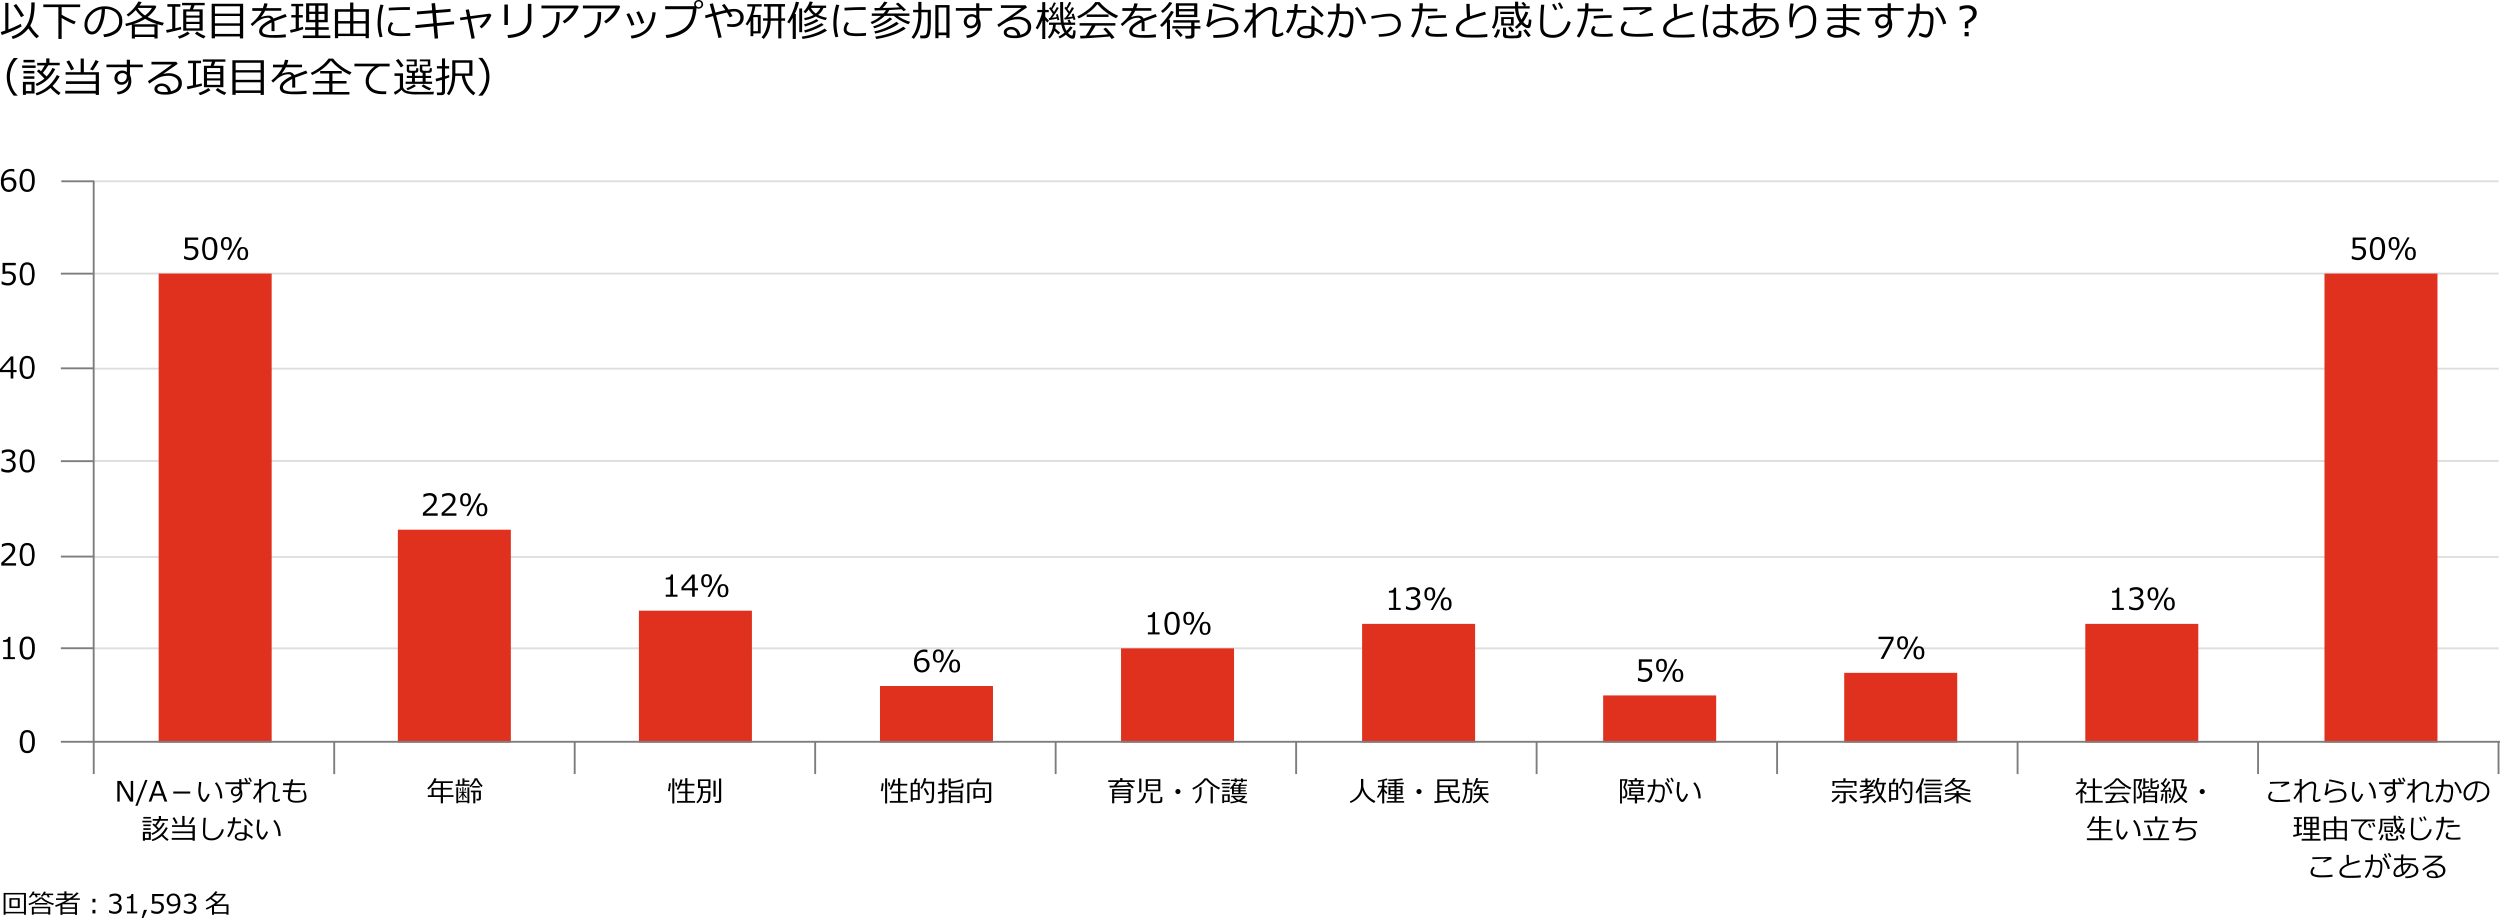 <svg xmlns="http://www.w3.org/2000/svg" viewBox="0 0 1327.45 487.51"><defs><style>.cls-1,.cls-3{fill:none;stroke-miterlimit:10;}.cls-1{stroke:#dedede;}.cls-2{fill:#e0301e;}.cls-3{stroke:#7d7d7d;}</style></defs><g id="レイヤー_2" data-name="レイヤー 2"><g id="レイヤー_1-2" data-name="レイヤー 1"><line class="cls-1" x1="1326.75" y1="96.26" x2="49.52" y2="96.26"/><line class="cls-1" x1="1326.75" y1="145.26" x2="49.52" y2="145.26"/><line class="cls-1" x1="1326.75" y1="195.76" x2="49.52" y2="195.76"/><line class="cls-1" x1="1326.75" y1="244.76" x2="49.52" y2="244.76"/><line class="cls-1" x1="1326.75" y1="295.76" x2="49.52" y2="295.76"/><line class="cls-1" x1="1326.75" y1="344.26" x2="49.52" y2="344.26"/><rect class="cls-2" x="84.25" y="145.26" width="60" height="249"/><rect class="cls-2" x="211.25" y="281.26" width="60" height="113"/><path d="M97.75,137.41v-1.57h.13a5.65,5.65,0,0,0,3.17,1,2.81,2.81,0,0,0,2-.73,2.63,2.63,0,0,0,.76-2c0-1.54-1.06-2.31-3.17-2.31a12.24,12.24,0,0,0-2.41.31v-6h7v1.26H99.67v3.34c.68-.07,1.15-.1,1.39-.1a4.91,4.91,0,0,1,3.19.9,3.28,3.28,0,0,1,1.08,2.65,3.74,3.74,0,0,1-1.17,2.85,4.31,4.31,0,0,1-3.08,1.11A8,8,0,0,1,97.75,137.41Z"/><path d="M111.32,138.09a3.39,3.39,0,0,1-3-1.48,11.45,11.45,0,0,1,0-9.27,3.84,3.84,0,0,1,6.09,0,8.53,8.53,0,0,1,1,4.62,8.68,8.68,0,0,1-1,4.65A3.39,3.39,0,0,1,111.32,138.09Zm0-11a2,2,0,0,0-1.93,1.06,12.58,12.58,0,0,0,0,7.74,2.3,2.3,0,0,0,3.87,0,12.92,12.92,0,0,0,0-7.72A2,2,0,0,0,111.32,127Z"/><path d="M120.21,132.84q-2.88,0-2.88-3.5t2.88-3.5q2.87,0,2.86,3.5T120.21,132.84Zm0-6a1.34,1.34,0,0,0-1.21.57,3.86,3.86,0,0,0-.37,2,3.76,3.76,0,0,0,.37,2,1.56,1.56,0,0,0,2.41,0,5.46,5.46,0,0,0,0-3.95A1.32,1.32,0,0,0,120.21,126.79Zm8.27-.8-6.62,11.86h-1.2L127.28,126Zm.41,12.09c-1.92,0-2.88-1.17-2.88-3.49s1-3.5,2.88-3.5,2.86,1.16,2.86,3.49S130.8,138.08,128.89,138.08Zm0-6.05a1.32,1.32,0,0,0-1.21.58,5.48,5.48,0,0,0,0,4,1.35,1.35,0,0,0,1.21.56,1.32,1.32,0,0,0,1.19-.56,5.35,5.35,0,0,0,0-4A1.29,1.29,0,0,0,128.89,132Z"/><path d="M232.42,273.85h-7.87v-1.52c.83-.72,1.77-1.56,2.81-2.51a15.88,15.88,0,0,0,2.31-2.51,3.77,3.77,0,0,0,.76-2.18,1.87,1.87,0,0,0-.63-1.5,2.61,2.61,0,0,0-1.73-.54,5.66,5.66,0,0,0-3.15,1h-.08v-1.52a7.51,7.51,0,0,1,3.26-.75,4.2,4.2,0,0,1,2.81.86,2.92,2.92,0,0,1,1,2.36,4.34,4.34,0,0,1-.26,1.52,4.87,4.87,0,0,1-.82,1.41,18.33,18.33,0,0,1-1.32,1.46c-.52.52-1.7,1.57-3.56,3.14h6.45Z"/><path d="M242.36,273.85h-7.87v-1.52c.83-.72,1.77-1.56,2.81-2.51a16.38,16.38,0,0,0,2.31-2.51,3.77,3.77,0,0,0,.76-2.18,1.85,1.85,0,0,0-.64-1.5,2.58,2.58,0,0,0-1.73-.54,5.71,5.71,0,0,0-3.15,1h-.07v-1.52a7.51,7.51,0,0,1,3.26-.75,4.21,4.21,0,0,1,2.81.86,2.92,2.92,0,0,1,1,2.36,4.58,4.58,0,0,1-.26,1.52,5.11,5.11,0,0,1-.82,1.41,16.81,16.81,0,0,1-1.33,1.46c-.51.52-1.7,1.57-3.55,3.14h6.45Z"/><path d="M247.21,268.84q-2.88,0-2.88-3.5t2.88-3.5q2.86,0,2.86,3.5T247.21,268.84Zm0-6a1.34,1.34,0,0,0-1.21.57,3.86,3.86,0,0,0-.37,2,3.76,3.76,0,0,0,.37,2,1.56,1.56,0,0,0,2.41,0,5.46,5.46,0,0,0,0-3.95A1.32,1.32,0,0,0,247.21,262.79Zm8.27-.8-6.62,11.86h-1.2L254.28,262Zm.41,12.09c-1.92,0-2.88-1.17-2.88-3.49s1-3.5,2.88-3.5,2.86,1.16,2.86,3.49S257.8,274.08,255.89,274.08Zm0-6.05a1.32,1.32,0,0,0-1.21.58,5.48,5.48,0,0,0,0,4,1.35,1.35,0,0,0,1.21.56,1.32,1.32,0,0,0,1.19-.56,5.35,5.35,0,0,0,0-4A1.29,1.29,0,0,0,255.89,268Z"/><rect class="cls-2" x="339.25" y="324.26" width="60" height="70"/><path d="M359.75,316.85h-6.26v-1.08h2.45v-8.09h-2.45v-.95a4,4,0,0,0,2.05-.41,1.61,1.61,0,0,0,.7-1.28h1.11v10.73h2.4Z"/><path d="M370.63,313.46H368.9v3.39h-1.4v-3.39h-5.67v-1.64l5.73-6.74h1.34v7.23h1.73Zm-3.13-1.15V306.8l-4.68,5.51Z"/><path d="M375.21,311.84q-2.88,0-2.88-3.5t2.88-3.5q2.87,0,2.86,3.5T375.21,311.84Zm0-6a1.34,1.34,0,0,0-1.21.57,3.86,3.86,0,0,0-.37,2,3.76,3.76,0,0,0,.37,2,1.56,1.56,0,0,0,2.41,0,5.46,5.46,0,0,0,0-3.95A1.32,1.32,0,0,0,375.21,305.79Zm8.27-.8-6.62,11.86h-1.2L382.28,305Zm.41,12.09c-1.92,0-2.88-1.17-2.88-3.49s1-3.5,2.88-3.5,2.86,1.16,2.86,3.49S385.8,317.08,383.89,317.08Zm0-6.05a1.32,1.32,0,0,0-1.21.58,5.48,5.48,0,0,0,0,4,1.35,1.35,0,0,0,1.21.56,1.32,1.32,0,0,0,1.19-.56,5.35,5.35,0,0,0,0-4A1.29,1.29,0,0,0,383.89,311Z"/><rect class="cls-2" x="467.25" y="364.26" width="60" height="30"/><path d="M492.43,345.05v1.38h-.09a3.51,3.51,0,0,0-1.53-.32,3.62,3.62,0,0,0-2.76,1.1,4.9,4.9,0,0,0-1.2,3.05,5.55,5.55,0,0,1,2.87-.88,4,4,0,0,1,2.78.94,3.47,3.47,0,0,1,1.07,2.73,3.93,3.93,0,0,1-4,4,3.73,3.73,0,0,1-3.09-1.38,6.33,6.33,0,0,1-1.11-4,7.71,7.71,0,0,1,1.48-5,5.2,5.2,0,0,1,4.23-1.79A4.28,4.28,0,0,1,492.43,345.05Zm-5.58,6.21c0,.43,0,.68,0,.77a4.89,4.89,0,0,0,.72,2.87,2.34,2.34,0,0,0,2,1,2.37,2.37,0,0,0,1.85-.73,3,3,0,0,0,.67-2.07,2.37,2.37,0,0,0-2.73-2.54A5,5,0,0,0,486.85,351.26Z"/><path d="M498.24,351.84q-2.88,0-2.88-3.5t2.88-3.5q2.86,0,2.86,3.5T498.24,351.84Zm0-6a1.35,1.35,0,0,0-1.21.57,3.86,3.86,0,0,0-.37,2,3.76,3.76,0,0,0,.37,2,1.56,1.56,0,0,0,2.41,0,5.46,5.46,0,0,0,0-3.95A1.32,1.32,0,0,0,498.24,345.79Zm8.27-.8-6.62,11.86h-1.2L505.31,345Zm.41,12.09c-1.92,0-2.88-1.17-2.88-3.49s1-3.5,2.88-3.5,2.86,1.16,2.86,3.49S508.83,357.08,506.92,357.08Zm0-6.05a1.33,1.33,0,0,0-1.21.58,5.48,5.48,0,0,0,0,4,1.58,1.58,0,0,0,2.41,0,5.48,5.48,0,0,0,0-4A1.32,1.32,0,0,0,506.92,351Z"/><rect class="cls-2" x="595.25" y="344.26" width="60" height="50"/><path d="M615.75,336.85h-6.26v-1.08h2.45v-8.09h-2.45v-.95a4,4,0,0,0,2-.41,1.61,1.61,0,0,0,.7-1.28h1.11v10.73h2.4Z"/><path d="M622.32,337.09a3.39,3.39,0,0,1-3.05-1.48,11.45,11.45,0,0,1,0-9.27,3.84,3.84,0,0,1,6.09,0,8.53,8.53,0,0,1,1,4.62,8.68,8.68,0,0,1-1,4.65A3.39,3.39,0,0,1,622.32,337.09Zm0-11a2,2,0,0,0-1.93,1.06,12.58,12.58,0,0,0,0,7.74,2.3,2.3,0,0,0,3.87,0,12.92,12.92,0,0,0,0-7.72A2,2,0,0,0,622.32,326Z"/><path d="M631.21,331.84q-2.88,0-2.88-3.5t2.88-3.5q2.87,0,2.86,3.5T631.21,331.84Zm0-6a1.34,1.34,0,0,0-1.21.57,3.86,3.86,0,0,0-.37,2,3.76,3.76,0,0,0,.37,2,1.56,1.56,0,0,0,2.41,0,5.46,5.46,0,0,0,0-3.95A1.32,1.32,0,0,0,631.21,325.79Zm8.27-.8-6.62,11.86h-1.2L638.28,325Zm.41,12.09c-1.92,0-2.88-1.17-2.88-3.49s1-3.5,2.88-3.5,2.86,1.16,2.86,3.49S641.8,337.08,639.89,337.08Zm0-6.05a1.32,1.32,0,0,0-1.21.58,5.48,5.48,0,0,0,0,4,1.35,1.35,0,0,0,1.21.56,1.32,1.32,0,0,0,1.19-.56,5.35,5.35,0,0,0,0-4A1.29,1.29,0,0,0,639.89,331Z"/><rect class="cls-2" x="723.25" y="331.26" width="60" height="63"/><path d="M743.75,323.85h-6.26v-1.08h2.45v-8.09h-2.45v-.95a4,4,0,0,0,2-.41,1.61,1.61,0,0,0,.7-1.28h1.11v10.73h2.4Z"/><path d="M746.53,323.36v-1.57h.13a5.87,5.87,0,0,0,3.28,1,2.89,2.89,0,0,0,2-.68,2.41,2.41,0,0,0,.76-1.89,2,2,0,0,0-.66-1.66,3.4,3.4,0,0,0-2.12-.53h-.69v-1.2h.53a3.27,3.27,0,0,0,2-.54,1.81,1.81,0,0,0,.71-1.52,1.48,1.48,0,0,0-.63-1.28,2.89,2.89,0,0,0-1.73-.45,5.72,5.72,0,0,0-3.14,1h-.09v-1.54a7.51,7.51,0,0,1,3.27-.74,4.53,4.53,0,0,1,2.82.76,2.47,2.47,0,0,1,1,2.06,2.52,2.52,0,0,1-.67,1.7,2.91,2.91,0,0,1-1.66.95v.13a2.76,2.76,0,0,1,2.57,3,3.42,3.42,0,0,1-1.18,2.66,4.44,4.44,0,0,1-3,1A8.52,8.52,0,0,1,746.53,323.36Z"/><path d="M759.21,318.84q-2.88,0-2.88-3.5t2.88-3.5q2.87,0,2.86,3.5T759.21,318.84Zm0-6a1.34,1.34,0,0,0-1.21.57,3.86,3.86,0,0,0-.37,2,3.76,3.76,0,0,0,.37,2,1.56,1.56,0,0,0,2.41,0,5.46,5.46,0,0,0,0-3.95A1.32,1.32,0,0,0,759.21,312.79Zm8.27-.8-6.62,11.86h-1.2L766.28,312Zm.41,12.09c-1.92,0-2.88-1.17-2.88-3.49s1-3.5,2.88-3.5,2.86,1.16,2.86,3.49S769.8,324.08,767.89,324.08Zm0-6.05a1.32,1.32,0,0,0-1.21.58,5.48,5.48,0,0,0,0,4,1.35,1.35,0,0,0,1.21.56,1.32,1.32,0,0,0,1.19-.56,5.35,5.35,0,0,0,0-4A1.29,1.29,0,0,0,767.89,318Z"/><rect class="cls-2" x="851.25" y="369.26" width="60" height="25"/><path d="M869.72,361.41v-1.57h.13a5.65,5.65,0,0,0,3.17,1,2.81,2.81,0,0,0,2-.73,2.63,2.63,0,0,0,.76-2c0-1.54-1.06-2.31-3.17-2.31a12.24,12.24,0,0,0-2.41.31v-6h7v1.26h-5.58v3.34c.68-.07,1.15-.1,1.39-.1a4.86,4.86,0,0,1,3.18.9,3.25,3.25,0,0,1,1.09,2.65,3.71,3.71,0,0,1-1.18,2.85,4.27,4.27,0,0,1-3.07,1.11A8,8,0,0,1,869.72,361.41Z"/><path d="M882.24,356.84q-2.88,0-2.88-3.5t2.88-3.5q2.87,0,2.86,3.5T882.24,356.84Zm0-6a1.35,1.35,0,0,0-1.21.57,3.86,3.86,0,0,0-.37,2,3.76,3.76,0,0,0,.37,2,1.56,1.56,0,0,0,2.41,0,5.46,5.46,0,0,0,0-3.95A1.32,1.32,0,0,0,882.24,350.79Zm8.27-.8-6.62,11.86h-1.2L889.31,350Zm.41,12.09c-1.92,0-2.88-1.17-2.88-3.49s1-3.5,2.88-3.5,2.86,1.16,2.86,3.49S892.83,362.08,890.92,362.08Zm0-6.05a1.33,1.33,0,0,0-1.21.58,5.48,5.48,0,0,0,0,4,1.58,1.58,0,0,0,2.41,0,5.48,5.48,0,0,0,0-4A1.32,1.32,0,0,0,890.92,356Z"/><rect class="cls-2" x="979.25" y="357.26" width="60" height="37"/><path d="M1005.42,339.71l-5.28,10.14h-1.57l5.62-10.51h-6.73v-1.26h8Z"/><path d="M1010.24,344.84q-2.88,0-2.88-3.5t2.88-3.5q2.87,0,2.86,3.5T1010.24,344.84Zm0-6a1.35,1.35,0,0,0-1.21.57,3.86,3.86,0,0,0-.37,2,3.76,3.76,0,0,0,.37,2,1.56,1.56,0,0,0,2.41,0,5.46,5.46,0,0,0,0-3.95A1.32,1.32,0,0,0,1010.24,338.79Zm8.27-.8-6.62,11.86h-1.2l6.62-11.86Zm.41,12.09c-1.92,0-2.88-1.17-2.88-3.49s1-3.5,2.88-3.5,2.86,1.16,2.86,3.49S1020.83,350.08,1018.92,350.08Zm0-6.05a1.33,1.33,0,0,0-1.21.58,5.48,5.48,0,0,0,0,4,1.58,1.58,0,0,0,2.41,0,5.48,5.48,0,0,0,0-4A1.32,1.32,0,0,0,1018.92,344Z"/><rect class="cls-2" x="1107.25" y="331.26" width="60" height="63"/><path d="M1127.75,323.85h-6.26v-1.08h2.45v-8.09h-2.45v-.95a4,4,0,0,0,2-.41,1.61,1.61,0,0,0,.7-1.28h1.11v10.73h2.4Z"/><path d="M1130.53,323.36v-1.57h.13a5.87,5.87,0,0,0,3.28,1,2.89,2.89,0,0,0,2-.68,2.41,2.41,0,0,0,.76-1.89,2,2,0,0,0-.66-1.66,3.4,3.4,0,0,0-2.12-.53h-.69v-1.2h.53a3.27,3.27,0,0,0,2-.54,1.81,1.81,0,0,0,.71-1.52,1.48,1.48,0,0,0-.63-1.28,2.89,2.89,0,0,0-1.73-.45,5.72,5.72,0,0,0-3.14,1h-.09v-1.54a7.51,7.51,0,0,1,3.27-.74,4.53,4.53,0,0,1,2.82.76,2.47,2.47,0,0,1,1,2.06,2.52,2.52,0,0,1-.67,1.7,2.91,2.91,0,0,1-1.66.95v.13a2.76,2.76,0,0,1,2.57,3,3.42,3.42,0,0,1-1.18,2.66,4.44,4.44,0,0,1-3,1A8.52,8.52,0,0,1,1130.53,323.36Z"/><path d="M1143.21,318.84q-2.88,0-2.88-3.5t2.88-3.5q2.86,0,2.86,3.5T1143.21,318.84Zm0-6a1.34,1.34,0,0,0-1.21.57,3.86,3.86,0,0,0-.37,2,3.76,3.76,0,0,0,.37,2,1.56,1.56,0,0,0,2.41,0,5.46,5.46,0,0,0,0-3.95A1.32,1.32,0,0,0,1143.21,312.79Zm8.27-.8-6.62,11.86h-1.2l6.62-11.86Zm.41,12.09c-1.92,0-2.88-1.17-2.88-3.49s1-3.5,2.88-3.5,2.86,1.16,2.86,3.49S1153.8,324.08,1151.89,324.08Zm0-6.05a1.32,1.32,0,0,0-1.21.58,5.48,5.48,0,0,0,0,4,1.35,1.35,0,0,0,1.21.56,1.32,1.32,0,0,0,1.19-.56,5.35,5.35,0,0,0,0-4A1.29,1.29,0,0,0,1151.89,318Z"/><rect class="cls-2" x="1234.25" y="145.26" width="60" height="249"/><path d="M1248.75,137.41v-1.57h.13a5.65,5.65,0,0,0,3.17,1,2.81,2.81,0,0,0,2-.73,2.63,2.63,0,0,0,.76-2c0-1.54-1.06-2.31-3.17-2.31a12.24,12.24,0,0,0-2.41.31v-6h7v1.26h-5.58v3.34c.68-.07,1.15-.1,1.39-.1a4.91,4.91,0,0,1,3.19.9,3.28,3.28,0,0,1,1.08,2.65,3.74,3.74,0,0,1-1.17,2.85,4.31,4.31,0,0,1-3.08,1.11A8,8,0,0,1,1248.75,137.41Z"/><path d="M1262.32,138.09a3.39,3.39,0,0,1-3-1.48,11.45,11.45,0,0,1,0-9.27,3.84,3.84,0,0,1,6.09,0,8.53,8.53,0,0,1,1,4.62,8.68,8.68,0,0,1-1,4.65A3.39,3.39,0,0,1,1262.32,138.09Zm0-11a2,2,0,0,0-1.93,1.06,12.58,12.58,0,0,0,0,7.74,2.3,2.3,0,0,0,3.87,0,12.92,12.92,0,0,0,0-7.72A2,2,0,0,0,1262.32,127Z"/><path d="M1271.21,132.84q-2.88,0-2.88-3.5t2.88-3.5q2.86,0,2.86,3.5T1271.21,132.84Zm0-6a1.34,1.34,0,0,0-1.21.57,3.86,3.86,0,0,0-.37,2,3.76,3.76,0,0,0,.37,2,1.56,1.56,0,0,0,2.41,0,5.46,5.46,0,0,0,0-3.95A1.32,1.32,0,0,0,1271.21,126.79Zm8.27-.8-6.62,11.86h-1.2l6.62-11.86Zm.41,12.09c-1.92,0-2.88-1.17-2.88-3.49s1-3.5,2.88-3.5,2.86,1.16,2.86,3.49S1281.8,138.08,1279.89,138.08Zm0-6.05a1.32,1.32,0,0,0-1.21.58,5.48,5.48,0,0,0,0,4,1.35,1.35,0,0,0,1.21.56,1.32,1.32,0,0,0,1.19-.56,5.35,5.35,0,0,0,0-4A1.29,1.29,0,0,0,1279.89,132Z"/><line class="cls-3" x1="305.15" y1="411.02" x2="305.15" y2="393.59"/><line class="cls-3" x1="432.84" y1="411.02" x2="432.84" y2="393.59"/><line class="cls-3" x1="177.46" y1="411.02" x2="177.46" y2="393.59"/><path d="M70.7,425.65H69.11l-5.56-9.58v9.58H62.29v-11h1.89l5.25,9.05v-9.05H70.7Z"/><path d="M78.32,414.13,73,427.88H71.84l5.28-13.75Z"/><path d="M87.37,425.65l-1.14-3.15H81.44l-1.13,3.15H78.92l4.09-11h1.73l4.08,11Zm-1.55-4.28-2-5.44-2,5.44Z"/><path d="M101,421.37h-9v-1.09h9Z"/><path d="M111.34,421.79a13.83,13.83,0,0,1-.79,1.7,10.07,10.07,0,0,1-1.1,1.67,1.54,1.54,0,0,1-1.16.67,1.2,1.2,0,0,1-.65-.18,3.7,3.7,0,0,1-.75-.68,4.73,4.73,0,0,1-.84-1.39,8.19,8.19,0,0,1-.57-1.84,10.41,10.41,0,0,1-.18-1.89,22.58,22.58,0,0,1,.16-2.32c.12-1,.18-1.82.19-2.3h1.23c0,.44-.09,1.21-.23,2.3a20.17,20.17,0,0,0-.18,2.32,9.34,9.34,0,0,0,.26,2.28,5.51,5.51,0,0,0,.78,1.75c.34.49.59.73.74.73s.6-.34,1-1a18.29,18.29,0,0,0,1.16-2.25Zm6.7,2.15-1.23,0v-.13a12.84,12.84,0,0,0-.7-4.22,12,12,0,0,0-2-3.67l.9-.57A12.77,12.77,0,0,1,118,423.94Z"/><path d="M132.83,416.38h-4.62v2.85a4.76,4.76,0,0,1,.48,2.33,4.26,4.26,0,0,1-1.43,3.25,5.51,5.51,0,0,1-3.51,1.44l-.31-.91a4.79,4.79,0,0,0,3-1.21,3.48,3.48,0,0,0,1.2-2.69,3.68,3.68,0,0,0,0-.49,2.21,2.21,0,0,1-.87,1.34,2.69,2.69,0,0,1-1.61.48,2.58,2.58,0,0,1-1.81-.67,2.19,2.19,0,0,1-.74-1.7,2.6,2.6,0,0,1,.83-2,2.83,2.83,0,0,1,2-.79,2.58,2.58,0,0,1,1.61.54v-1.77h-7.34v-1H127V413.7h1.18v1.71h2.53a15.58,15.58,0,0,0-1-2l.79-.36a13.83,13.83,0,0,1,1.12,2.05l-.68.3h1.89Zm-5.78,3a1.76,1.76,0,0,0-1.74-.82,1.57,1.57,0,0,0-1.16.53,1.7,1.7,0,0,0-.5,1.18,1.6,1.6,0,0,0,.4,1.14,1.39,1.39,0,0,0,1.08.44,1.79,1.79,0,0,0,1.38-.57,2.15,2.15,0,0,0,.53-1.48Zm6.73-4.55-.84.34a15.8,15.8,0,0,0-1.05-2l.78-.37A20.66,20.66,0,0,1,133.78,414.83Z"/><path d="M137.59,420.84q-.83,1.25-2.54,3.64l-.77-.75a25.86,25.86,0,0,0,1.85-2.58,18.68,18.68,0,0,0,1.46-2.57V417h-2.67v-1h2.67v-2.38h1.1v4.49a14.9,14.9,0,0,1,2.78-2.21A5.08,5.08,0,0,1,144,415a2.37,2.37,0,0,1,1.69.61,2,2,0,0,1,.66,1.59v.18l-.43,4.79c-.1,1.09-.15,1.67-.15,1.73,0,.61.26.91.77.91a4.56,4.56,0,0,0,1.91-.71l.3.91a4.53,4.53,0,0,1-2.48.86,1.5,1.5,0,0,1-1.21-.49,2,2,0,0,1-.43-1.34c0-.17.12-1.33.35-3.49.13-1.27.21-2.37.23-3.3a1.21,1.21,0,0,0-.31-.86,1.13,1.13,0,0,0-.85-.33q-2,0-5.36,3.46v6.64h-1.1Z"/><path d="M159.46,420.61h-5.1a21.84,21.84,0,0,0-.35,2.75c0,1.26,1.14,1.89,3.43,1.89q4.22,0,4.21-2.17a6.36,6.36,0,0,0-.84-3.12l.93-.32a7.18,7.18,0,0,1,1,3.57q0,3-5.34,3-4.55,0-4.55-2.95a19.82,19.82,0,0,1,.28-2.69h-2.94v-1h3.11c.11-.62.29-1.51.54-2.66h-3.55v-1h3.77c.1-.47.27-1.17.51-2.11l1.17.07-.48,2h6.62v1h-6.85c-.2.92-.39,1.81-.54,2.66h4.93Z"/><path d="M75.6,436.67v-.89h4.87v.89ZM77,445.94v.49H75.86v-4.72h4.21v4.23Zm-.89-11.28v-.9h4v.9Zm0,4v-.88H80v.88Zm0,2v-.89H80v.89Zm2.89,2H77V445h2Zm7.64.56a14,14,0,0,0,2.89,2.47l-.71.84a15.2,15.2,0,0,1-2.93-2.62,13.32,13.32,0,0,1-5,2.71l-.38-.81A12.74,12.74,0,0,0,85,443.19a13.23,13.23,0,0,0,3.08-4l1,.47A15.32,15.32,0,0,1,86.61,443.18Zm-3-2.65a35.7,35.7,0,0,0-2.72-2.71l.73-.63c.19.16.44.38.75.67a24.43,24.43,0,0,0,1.37-2.12H81.07v-.9h3.26v-1.6H85.5v1.6h3.69v.9H85a22,22,0,0,1-1.94,2.76c.53.51,1,.94,1.33,1.31a11.77,11.77,0,0,0,1.3-1.63,7.81,7.81,0,0,0,.79-1.45l1,.4a12.13,12.13,0,0,1-6.67,6.13l-.43-.79A11.75,11.75,0,0,0,83.66,440.53Z"/><path d="M91.2,445.93v-1h11v-2.51H91.48v-.95h10.75v-2.39H91.34v-.9h5.45v-4.94H98v4.94h5.45v8.23h-1.17v-.51Zm2.11-8.41a24.71,24.71,0,0,0-1.71-3.15l1-.44a29.06,29.06,0,0,1,1.77,3.13Zm7.9.06-1-.41a17.84,17.84,0,0,0,1.93-3.34l1.17.41A28,28,0,0,1,101.21,437.58Z"/><path d="M118.85,440.53a8.47,8.47,0,0,1-2.44,4.3,6.13,6.13,0,0,1-4.14,1.38,7.16,7.16,0,0,1-1.76-.2,4,4,0,0,1-1.32-.59,3.06,3.06,0,0,1-.88-1,3.51,3.51,0,0,1-.42-1.28,19.77,19.77,0,0,1-.09-2.27q0-2.72.32-6.64h1.2q-.37,3.78-.38,6.69c0,.68,0,1.26,0,1.72a2.68,2.68,0,0,0,.43,1.29,2.26,2.26,0,0,0,1.12.9,4.82,4.82,0,0,0,1.86.31,5,5,0,0,0,3.3-1.11,8.07,8.07,0,0,0,2.14-3.9Z"/><path d="M124.91,434c0,.77-.1,1.48-.18,2.15H128v1h-3.41a16.68,16.68,0,0,1-3.11,7.47l-.85-.63a16.11,16.11,0,0,0,2.8-6.84H121v-1h2.55c.09-.72.15-1.44.17-2.16Zm9.37,10.42-.58.93a15.29,15.29,0,0,0-2.73-1.82v.7c0,1.43-1.05,2.15-3.16,2.15a4.21,4.21,0,0,1-2.22-.56,1.7,1.7,0,0,1-.92-1.54,1.93,1.93,0,0,1,.93-1.69,4,4,0,0,1,2.28-.63,9.77,9.77,0,0,1,1.94.18v-4H131v4.31A14,14,0,0,1,134.28,444.42Zm-4.43-1.32a7.77,7.77,0,0,0-2-.25,3.13,3.13,0,0,0-1.5.35,1.09,1.09,0,0,0-.64,1c0,.83.74,1.25,2.22,1.25q1.89,0,1.89-1.23Zm4.46-5-.9.72a20.56,20.56,0,0,0-3.75-3.53l.66-.72A15.45,15.45,0,0,1,134.31,438.08Z"/><path d="M142.33,441.79a13.83,13.83,0,0,1-.79,1.7,10.74,10.74,0,0,1-1.1,1.67,1.54,1.54,0,0,1-1.16.67,1.2,1.2,0,0,1-.65-.18,3.7,3.7,0,0,1-.75-.68,5,5,0,0,1-.85-1.39,8.72,8.72,0,0,1-.56-1.84,9.61,9.61,0,0,1-.19-1.89,23.18,23.18,0,0,1,.17-2.32c.12-1,.18-1.82.19-2.3h1.23c0,.44-.09,1.21-.23,2.3a20.17,20.17,0,0,0-.18,2.32,8.88,8.88,0,0,0,.26,2.28,5.51,5.51,0,0,0,.78,1.75c.34.49.59.73.74.73s.6-.34,1-1a18.29,18.29,0,0,0,1.16-2.25Zm6.7,2.15-1.23,0v-.13a12.85,12.85,0,0,0-.71-4.22,11.77,11.77,0,0,0-2-3.67l.9-.57A12.77,12.77,0,0,1,149,443.94Z"/><path d="M227.17,423.2v-.93h2v-3.92h4.89v-2.61h-3.39a13.9,13.9,0,0,1-3.14,3.5l-.69-.66a12.77,12.77,0,0,0,3.83-5.4l1.15.21a14.75,14.75,0,0,1-.62,1.44h9.24v.91H235.2v2.61h4.65v.89H235.2v3h5.6v.93h-5.6v3.37h-1.15V423.2Zm3.09-.93h3.79v-3h-3.79Z"/><path d="M243.08,416.42V414h1v2.42h1.47v-3.11h1.05v1.11h2.56v.76h-2.56v1.24h2.7v.81h-7.39v-.81ZM248.2,426h-4.9v.52h-1v-8.46h1v7.16h4.9v-7.16h1v8.46h-1Zm-2.79-4a9.12,9.12,0,0,1-1.48,1.91l-.36-.38a9.21,9.21,0,0,0,1-1.19,8.64,8.64,0,0,0,.83-1.38h-1.52v-.52h1.58v-2.59h.64v2.59h1.59V421h-1.55a12.5,12.5,0,0,0,1.79,2.4l-.42.46a9.38,9.38,0,0,1-1.41-1.88v2.69h-.64Zm-.57-2.19-.53.12-.3-1.42.57-.11Zm2.63-1.41-.32,1.47-.52-.06.28-1.48Zm8.84-1.24-.67.82a13,13,0,0,1-2.83-3.92,9.51,9.51,0,0,1-1.28,2.14,10.81,10.81,0,0,1-1.69,1.82l-.58-.6a10.66,10.66,0,0,0,2.79-4.16h1.39A11.65,11.65,0,0,0,256.31,417.2Zm-3.91,9.38h-1.12v-5.86H250v-.87h5.34v4.25a.92.92,0,0,1-.34.72,1.28,1.28,0,0,1-.84.29h-1.08l-.14-.93h.76c.37,0,.55-.16.55-.47v-3H252.4Zm2.31-8.34h-3.92v-.84h3.92Z"/><path d="M355.61,420.18l-.95-.2a19.2,19.2,0,0,0,.52-4.08l1,0c0,.56-.09,1.29-.21,2.21A15,15,0,0,1,355.61,420.18Zm1.36,6.43V413.28h1.08v13.33Zm1.93-9-.47-2,.86-.2.47,2Zm.55,8.62v-.94h4.38v-4.07h-3.6v-.9h3.6v-3.23h-2.41a11.67,11.67,0,0,1-1.28,2.35l-.88-.47a12.76,12.76,0,0,0,1.24-2.44,12.46,12.46,0,0,0,.8-2.7l1.15.17a17,17,0,0,1-.67,2.19h2.05v-3H365v3h3.75v.9H365v3.23h3.4v.9H365v4.07h4.07v.94Z"/><path d="M373.22,421a7.31,7.31,0,0,1-2.81,5.55l-.69-.64a6.3,6.3,0,0,0,1.53-1.92,7,7,0,0,0,.73-2.19,13.52,13.52,0,0,0,.17-1.88v-1.52h-1.51v-4.59h6.6v4.59h-4v1.73h4v.64a31.71,31.71,0,0,1-.13,3.18,5,5,0,0,1-.32,1.52,1.49,1.49,0,0,1-.53.58,1.77,1.77,0,0,1-.74.27,11.5,11.5,0,0,1-1.63.07h-.53l-.15-1h1.46a1.27,1.27,0,0,0,.78-.23,1.52,1.52,0,0,0,.46-.84,15,15,0,0,0,.16-2.92V421Zm2.91-6.32h-4.36v2.85h4.36Zm2.7,8.36v-8.53H380v8.53Zm2.78,3.28h-2l-.18-1h1.71a.63.63,0,0,0,.44-.16.47.47,0,0,0,.19-.39V413.38h1.16V425.2a1.08,1.08,0,0,1-.38.85A1.37,1.37,0,0,1,381.61,426.36Z"/><path d="M468.61,420.18l-.95-.2a19.2,19.2,0,0,0,.52-4.08l1,0c0,.56-.09,1.29-.21,2.21A15,15,0,0,1,468.61,420.18Zm1.36,6.43V413.28h1.08v13.33Zm1.93-9-.47-2,.86-.2.47,2Zm.55,8.62v-.94h4.38v-4.07h-3.6v-.9h3.6v-3.23h-2.41a11.67,11.67,0,0,1-1.28,2.35l-.88-.47a12.76,12.76,0,0,0,1.24-2.44,12.46,12.46,0,0,0,.8-2.7l1.15.17a17,17,0,0,1-.67,2.19h2.05v-3H478v3h3.75v.9H478v3.23h3.4v.9H478v4.07h4.07v.94Z"/><path d="M484.66,424.66v1h-1.08v-10h1.69l.65-2.31,1.17.15-.8,2.16h2.09v9.06Zm2.64-8.22h-2.64v3.05h2.64Zm-2.64,3.89v3.46h2.64v-3.46Zm7.22,6.11-.13-1h1.59a1.2,1.2,0,0,0,.76-.25,1.55,1.55,0,0,0,.46-.75,10.15,10.15,0,0,0,.23-2c0-1,.07-2.29.07-3.93,0-.74,0-1.58,0-2.52H491a14.1,14.1,0,0,1-1.53,2.88l-.85-.46a14.18,14.18,0,0,0,2.05-5.26l1.15.16a16.31,16.31,0,0,1-.49,1.77H496v3c0,1.39,0,2.59-.05,3.61a21.27,21.27,0,0,1-.23,2.86,3.05,3.05,0,0,1-.36,1,1.91,1.91,0,0,1-.56.6,1.82,1.82,0,0,1-.74.26C493.94,426.43,493.22,426.44,491.88,426.44Zm.42-4.16a27.87,27.87,0,0,0-1.89-3.45l.93-.46a24.2,24.2,0,0,1,2,3.44Z"/><path d="M498.1,421.7l-.24-1c.62-.12,1.43-.31,2.44-.57v-3.21h-2V416h2V413.3h1.14V416h1.39v.9h-1.39v2.88c.73-.21,1.25-.37,1.55-.49l.18.82a13.83,13.83,0,0,1-1.73.62v4.79a.83.83,0,0,1-.38.73,1.54,1.54,0,0,1-.9.27h-1.7l-.14-1h1.39c.39,0,.59-.17.59-.52v-3.89C499.38,421.38,498.65,421.57,498.1,421.7Zm5.56-8.4h1.18v1.84a32.19,32.19,0,0,0,5.68-1.4l.59.91c-.54.18-1.46.41-2.77.69s-2.48.5-3.5.65v1a.58.58,0,0,0,.44.62,13.93,13.93,0,0,0,2.52.13c.87,0,1.43,0,1.71,0a1.87,1.87,0,0,0,.63-.13.62.62,0,0,0,.3-.24,1.39,1.39,0,0,0,.11-.55c0-.28,0-.58,0-.93l1,.16v1.33a1.1,1.1,0,0,1-.3.82,1.61,1.61,0,0,1-.92.41,19,19,0,0,1-2.51.1c-1.42,0-2.37,0-2.86-.09a1.73,1.73,0,0,1-1-.4,1.14,1.14,0,0,1-.3-.84ZM509.92,426h-5v.46H503.8v-6.58h7.25v6.58h-1.13Zm0-3.58v-1.7h-5v1.7Zm-5,2.71h5v-1.85h-5Z"/><path d="M525,426.36H522.9l-.13-1.05h1.7a.77.77,0,0,0,.49-.17.53.53,0,0,0,.2-.41V416.4h-10.4v10.06h-1.15v-11h4.54a12.72,12.72,0,0,0,.75-2.2l1.26.23c-.25.68-.53,1.34-.83,2h7v9.61a1.22,1.22,0,0,1-.39.92A1.36,1.36,0,0,1,525,426.36Zm-7-2.82v.56h-1.14v-5.66h6.07v5.1Zm3.81-4.24H518v3.31h3.81Z"/><path d="M591.49,417.16c.5-.61,1-1.26,1.45-1.94h-4.49v-.93h6.32v-1.15H596v1.15h6.5v.93h-8.19a18.12,18.12,0,0,1-1.52,1.91c3-.07,5.22-.16,6.58-.25-.43-.41-.81-.75-1.14-1l.84-.58c.58.47,1.56,1.39,3,2.75l-1,.65c-.24-.29-.55-.63-.92-1-1.45.14-5.08.3-10.89.5l-.16-1Zm7.7,6.57h-7.54v2.82h-1.14v-7.61h9.84v6.41a.92.92,0,0,1-.4.78,1.47,1.47,0,0,1-.92.3h-2.21l-.12-1h1.85c.43,0,.64-.17.64-.51Zm0-2.79v-1.15h-7.54v1.15Zm-7.54,1.95h7.54v-1.14h-7.54Z"/><path d="M604.09,426.61l-.45-.82a5.65,5.65,0,0,0,2.6-1.66,5.45,5.45,0,0,0,1.19-3.18l1.12.06A5.73,5.73,0,0,1,604.09,426.61Zm.8-5.89v-7.28h1.17v7.28Zm3.47-.58v-6.41h7.75v6.41Zm1.14-3.66H615v-1.86H609.5Zm5.46.82H609.5v2H615Zm-4,3.59h1.13v4a.48.48,0,0,0,.28.49,5.5,5.5,0,0,0,1.53.12,6.35,6.35,0,0,0,1.82-.14.79.79,0,0,0,.36-.6,11.9,11.9,0,0,0,.08-1.67l1,.15v1.93a1.08,1.08,0,0,1-.38.87,2,2,0,0,1-1.11.35c-.49,0-1,.06-1.61.06l-1.09,0c-.36,0-.66,0-.89,0a1.2,1.2,0,0,1-.61-.21,1,1,0,0,1-.38-.44,1.26,1.26,0,0,1-.13-.6Z"/><path d="M624.11,420.3a1.34,1.34,0,0,1,2.3-.95,1.33,1.33,0,0,1,0,1.9,1.35,1.35,0,0,1-2.3-.95Z"/><path d="M647.23,419.21a17.41,17.41,0,0,1-3.58-2.14,18.19,18.19,0,0,1-3.27-3,14.94,14.94,0,0,1-3.11,3,18.69,18.69,0,0,1-3.7,2.23l-.49-.83a18.42,18.42,0,0,0,3.59-2.19,12.49,12.49,0,0,0,2.91-3h1.53a15.76,15.76,0,0,0,3.22,3,16.33,16.33,0,0,0,3.53,2Zm-12.15,7.42-.63-.72a5.76,5.76,0,0,0,1.84-2.25,7.53,7.53,0,0,0,.55-3.07V418H638v2.79a7.53,7.53,0,0,1-.76,3.44A6.3,6.3,0,0,1,635.08,426.63Zm7.73-.05v-8.8H644v8.8Z"/><path d="M648.71,416.54v-.83h4.57v.83Zm4.21,9.35H650v.53h-1v-4.65h4Zm-3.81-11.38v-.82h3.81v.82Zm0,4v-.82h3.72v.82Zm0,2v-.85h3.72v.85Zm2.79,2.05H650v2.54h1.93Zm2.27-4.05a4.34,4.34,0,0,1-.55.52l-.59-.52a10.42,10.42,0,0,0,2.24-2.92l1,.25a5.58,5.58,0,0,1-.55.83h2.12l.49-1,1,.22-.49.74H662v.68h-3.33v.8h2.78v.64h-2.78v.78h2.78v.66h-2.78v.84h3.39v.67h-7.9Zm3.53,7.14a17.61,17.61,0,0,1-4.27.93l-.2-.78a20,20,0,0,0,3.39-.64,5.42,5.42,0,0,1-2-1.86h-.82v-.74h7.27l.37.3a4.4,4.4,0,0,1-1,1.2,7.05,7.05,0,0,1-1.51,1.06,22.71,22.71,0,0,0,3.4.54l-.38.9A16.31,16.31,0,0,1,657.71,425.65Zm-2.1-10.26v-.66h-2.08V414h2.08v-.72h1V414h2.3v-.72h1V414h2.21v.76H660v.66h-1v-.66h-2.3v.66Zm2,2.76v-.8h-2.43v.8Zm-2.43,1.42h2.43v-.78h-2.43Zm2.43.66h-2.43v.84h2.43Zm.15,4.52a6,6,0,0,0,2.07-1.45h-4.17A5.31,5.31,0,0,0,657.81,424.75Z"/><path d="M723.47,419.61a8.43,8.43,0,0,1-2.31,4.14,11.8,11.8,0,0,1-4,2.61l-.46-.82a9.79,9.79,0,0,0,4.48-3.56,8.14,8.14,0,0,0,1.48-4.51v-3.89h1.23v4a9.47,9.47,0,0,0,1.28,3.33,9.91,9.91,0,0,0,2.61,2.89,13,13,0,0,0,2.55,1.57l-.71,1a13.76,13.76,0,0,1-4-3A9.26,9.26,0,0,1,723.47,419.61Z"/><path d="M731.7,423.69l-.64-.52a19.86,19.86,0,0,0,1.64-2.55,11.33,11.33,0,0,0,1.09-2.53h-2.11v-.84h2.24v-2.43c-.93.18-1.67.3-2.2.36l-.17-.78a21.82,21.82,0,0,0,2.39-.42,19.33,19.33,0,0,0,2.38-.67l.45.8c-.48.16-1.06.32-1.75.48v2.66h1.59v.84H735v1a17.52,17.52,0,0,0,1.64,1.7l-.51.87a16.13,16.13,0,0,1-1.13-1.31v6.29h-1.1v-6.35A17.28,17.28,0,0,1,731.7,423.69Zm4.58,2.52v-.86h4.13v-1.19h-3.5v-.84h3.5V422.2h-3.15v-4.79h3.15v-1h-3.66v-.82h3.66v-1c-.9.05-1.8.07-2.68.07h-.47l-.09-.81a43.49,43.49,0,0,0,7.35-.54l.42.86c-.82.14-2,.26-3.43.36v1.05h3.86v.82h-3.86v1h3.23v4.79h-3.23v1.12h3.54v.84h-3.54v1.19h4.07v.86Zm4.15-8h-2.11v1.22h2.11Zm0,2h-2.11v1.29h2.11Zm3.24-2H741.5v1.22h2.17Zm0,2H741.5v1.29h2.17Z"/><path d="M752.11,420.3a1.34,1.34,0,0,1,2.3-.95,1.33,1.33,0,0,1,0,1.9,1.35,1.35,0,0,1-2.3-.95Z"/><path d="M761.73,426.45l-.17-1,1.6-.15V413.83h10.89V418H770a19,19,0,0,0,.2,2.09h4.68V421h-4.5a6.42,6.42,0,0,0,1.55,3.25,2.91,2.91,0,0,0,1.7,1.05.47.47,0,0,0,.29-.08.7.7,0,0,0,.18-.3q.06-.22.15-.78a10.76,10.76,0,0,0,.1-1.21l.95.15a11.25,11.25,0,0,1-.1,1.44c-.06.54-.12.93-.17,1.17a.91.91,0,0,1-.33.56,1.18,1.18,0,0,1-.69.2h0a4.2,4.2,0,0,1-2.8-1.44,7.35,7.35,0,0,1-2-4h-4.87v4.14c2.54-.29,4.27-.51,5.2-.68v1c-.44.1-1.58.27-3.41.51S762.8,426.36,761.73,426.45Zm11.17-11.72h-8.59v2.33h8.59Zm-8.59,5.34H769c-.07-.56-.14-1.26-.19-2.09h-4.51Z"/><path d="M781.84,416.61h-2.72v.65c0,.72,0,1.19,0,1.4h2.67v1c0,1.12,0,2.1-.07,2.93a16.84,16.84,0,0,1-.23,2.06,3.5,3.5,0,0,1-.31,1.05,1.55,1.55,0,0,1-.51.46,1.68,1.68,0,0,1-.83.23h-1.25l-.12-.91h1a.94.94,0,0,0,.68-.27,2.65,2.65,0,0,0,.42-1.37,32.81,32.81,0,0,0,.14-3.57c0-.29,0-.56,0-.83h-1.63a16.26,16.26,0,0,1-.64,3.78,10.71,10.71,0,0,1-1.56,3.32l-.72-.55a8.76,8.76,0,0,0,.91-1.76,15,15,0,0,0,.65-2.18,13.89,13.89,0,0,0,.3-2c0-.55,0-1.5,0-2.84v-.66h-1.45v-.89h2.21v-2.45h1.08v2.45h1.94Zm8.33-.91H784a11,11,0,0,1-1.28,2.13l-.74-.49a9.55,9.55,0,0,0,1.06-2,12.76,12.76,0,0,0,.75-2.25l1.12.2a11.34,11.34,0,0,1-.52,1.52h5.8Zm.34,10-.72.79a8.17,8.17,0,0,1-3.37-3.7,5.85,5.85,0,0,1-1.53,2.35,6.14,6.14,0,0,1-2.53,1.42l-.38-.77a6.23,6.23,0,0,0,2.38-1.53,4.64,4.64,0,0,0,1.19-2.11h-3v-.89h3.24v-2.41h-1.33a11.9,11.9,0,0,1-1.08,1.43l-.79-.49a12.27,12.27,0,0,0,1.93-3.33l1.06.2A10,10,0,0,1,785,418h4.92v.87h-3v2.41h3.47v.89h-3.18a7.88,7.88,0,0,0,1.35,2A7,7,0,0,0,790.51,425.71Z"/><path d="M862.88,418a10.18,10.18,0,0,1,.64,1.05,4.75,4.75,0,0,1,.47,1.17,5,5,0,0,1,.11,1v0a5,5,0,0,1-.14,1.21,2.47,2.47,0,0,1-.42.86,1.46,1.46,0,0,1-.64.47,3.09,3.09,0,0,1-1,.14h-.31l-.16-.95.87,0c.52-.09.78-.65.78-1.67a4.93,4.93,0,0,0-1.15-3.06h0s0-.06,0-.12a.35.35,0,0,1,0-.12q.27-.65.66-1.89a7.94,7.94,0,0,0,.39-1.53h-1.77v12.09h-1v-12.9H864l.23.29c-.13.53-.35,1.26-.65,2.19A14.26,14.26,0,0,1,862.88,418Zm5.18,8.58v-2h-4v-.9h4v-1.1h-3v-4.48h7.36v4.48h-3.17v1.1h4v.9h-4v2Zm-1.8-10.1-.53-1.5h-1.05v-.79H868v-1h1.13v1h3.55V415h-1.2l-.68,1.5h2.23v.8h-8.74v-.8ZM866.1,420h5.18v-1.08H866.1Zm5.18.76H866.1v1.1h5.18ZM866.8,415l.52,1.5h2.51l.56-1.5Z"/><path d="M879,415.12q0,.66-.06,1.5h2.81a2,2,0,0,1,1.63.75,3,3,0,0,1,.59,1.94,16.4,16.4,0,0,1-.62,4.89c-.42,1.3-1.15,1.94-2.19,1.94a6.06,6.06,0,0,1-2.55-.86l.36-.93a8.31,8.31,0,0,0,1.11.42,3.54,3.54,0,0,0,1,.23,1,1,0,0,0,1-.63,6.2,6.2,0,0,0,.59-1.8,14.76,14.76,0,0,0,.23-2.76,2.81,2.81,0,0,0-.39-1.84,1.41,1.41,0,0,0-1-.39h-2.55a17.35,17.35,0,0,1-1.18,4.78,13.4,13.4,0,0,1-2.34,3.87l-.83-.61a13.75,13.75,0,0,0,1.89-3.13,15.54,15.54,0,0,0,1.28-4.75h-2.87v-1h3c0-.35,0-1.33,0-3H879Zm9,6.07-1.14.3a13.46,13.46,0,0,0-2.91-5.71l.86-.59A11.8,11.8,0,0,1,886.7,418,13.45,13.45,0,0,1,888,421.19Zm-1.33-6-.85.38a16.82,16.82,0,0,0-1.06-2.05l.79-.37A15.63,15.63,0,0,1,886.64,415.19Zm2.1-.3-.84.35a16,16,0,0,0-1-2l.78-.37A20.66,20.66,0,0,1,888.74,414.89Z"/><path d="M896.33,421.79a13.83,13.83,0,0,1-.79,1.7,10.74,10.74,0,0,1-1.1,1.67,1.54,1.54,0,0,1-1.16.67,1.2,1.2,0,0,1-.65-.18,3.7,3.7,0,0,1-.75-.68,5,5,0,0,1-.85-1.39,8.72,8.72,0,0,1-.56-1.84,9.61,9.61,0,0,1-.19-1.89,23.18,23.18,0,0,1,.17-2.32c.12-1,.18-1.82.19-2.3h1.23c0,.44-.09,1.21-.23,2.3a20.17,20.17,0,0,0-.18,2.32,8.88,8.88,0,0,0,.26,2.28,5.51,5.51,0,0,0,.78,1.75c.34.49.59.73.74.73s.6-.34,1-1a18.29,18.29,0,0,0,1.16-2.25Zm6.7,2.15-1.23,0v-.13a12.85,12.85,0,0,0-.71-4.22,11.77,11.77,0,0,0-2-3.67l.9-.57A12.77,12.77,0,0,1,903,423.94Z"/><path d="M973.13,426l-.67-.73a15.45,15.45,0,0,0,2-1.63,10.76,10.76,0,0,0,1.59-1.8l1.06.47a13.59,13.59,0,0,1-2.05,2.21A12.55,12.55,0,0,1,973.13,426Zm5.64.55h-2l-.16-1h1.6c.44,0,.66-.19.66-.58V421h-6.09v-.92h13.07V421h-5.8v4.41a1,1,0,0,1-.38.83A1.5,1.5,0,0,1,978.77,426.52Zm5.86-9.24v-1.73H974.06v1.78H973v-2.67h5.76v-1.44h1.17v1.44h5.83v2.62Zm-9.79.84v-.89h8.93v.89ZM985.32,426a20.63,20.63,0,0,1-1.86-1.64,19.12,19.12,0,0,1-1.75-1.95l1-.52a17.57,17.57,0,0,0,1.62,1.7,20.77,20.77,0,0,0,1.92,1.62Z"/><path d="M987.82,423.89l-.19-1c.76-.09,2-.25,3.58-.49V421h.68a13.27,13.27,0,0,0,1.54-1h-3.61c-.66.36-1.4.72-2.2,1.08l-.35-.7a15.52,15.52,0,0,0,4.18-2.48l0,0h-3.76V417h2.8v-1.67h-2.27v-.84h2.27v-1.14h1.12v1.14h1.84v.84h-1.84V417h.77a12.75,12.75,0,0,0,2.39-3.08l1,.39a19,19,0,0,1-2.12,2.69h1.23v.84h-2.07a13.38,13.38,0,0,1-1.82,1.39h3.37l.58.55a7.53,7.53,0,0,1-1.23,1,13.74,13.74,0,0,1-1.43.93v.59c1.69-.27,2.82-.46,3.39-.59l0,.84c-.41.11-1.56.33-3.44.65v2.46a.77.77,0,0,1-.37.67,1.35,1.35,0,0,1-.79.25H989.5l-.12-1h1.27c.38,0,.56-.15.56-.46v-1.74Zm10.48-.37a10.41,10.41,0,0,1-3.81,3.11l-.55-.76a10.44,10.44,0,0,0,3.76-3.37,15.63,15.63,0,0,1-1.61-4.39,8.39,8.39,0,0,1-.55.82l-.76-.5A13.18,13.18,0,0,0,996,415.8a16.88,16.88,0,0,0,.81-2.76l1.13.15a17.27,17.27,0,0,1-.69,2.41h4.13v.88h-.78a13.25,13.25,0,0,1-1.67,6,13.28,13.28,0,0,0,2.65,3.1l-.75.9A14.05,14.05,0,0,1,998.3,423.52Zm0-2.08a10.82,10.82,0,0,0,1.2-4.95h-2.6l-.14.28A16.53,16.53,0,0,0,998.33,421.44Z"/><path d="M1004.16,424.66v1h-1.08v-10h1.69l.65-2.31,1.17.15-.8,2.16h2.09v9.06Zm2.64-8.22h-2.64v3.05h2.64Zm-2.64,3.89v3.46h2.64v-3.46Zm7.22,6.11-.13-1h1.59a1.2,1.2,0,0,0,.76-.25,1.55,1.55,0,0,0,.46-.75,10.15,10.15,0,0,0,.23-2c0-1,.07-2.29.07-3.93,0-.74,0-1.58,0-2.52h-3.83a14.1,14.1,0,0,1-1.53,2.88l-.85-.46a14.18,14.18,0,0,0,2-5.26l1.15.16a16.31,16.31,0,0,1-.49,1.77h4.62v3c0,1.39,0,2.59-.05,3.61a21.27,21.27,0,0,1-.23,2.86,3.05,3.05,0,0,1-.36,1,1.91,1.91,0,0,1-.56.6,1.82,1.82,0,0,1-.74.26C1013.44,426.43,1012.72,426.44,1011.38,426.44Zm.42-4.16a27.87,27.87,0,0,0-1.89-3.45l.93-.46a24.2,24.2,0,0,1,2,3.44Z"/><path d="M1019.25,426.61v-7.45a14.9,14.9,0,0,1-1.48,2.11l-.72-.57a20.74,20.74,0,0,0,2.16-3.72,17.26,17.26,0,0,0,1.34-3.79l1.14.19a20.24,20.24,0,0,1-1.6,4.22h.33v9Zm2.24-9.62v-.87h9.84V417Zm8.11,9h-6.46v.46H1022v-4.13h8.66v4.09h-1.1Zm-7.19-11.12V414h8v.88Zm0,4.14v-.84h7.91V419Zm0,2.06v-.83h7.91v.83Zm.72,4.06h6.46v-2h-6.46Z"/><path d="M1038.83,422.84a15.2,15.2,0,0,1-3.08,1.93,15.52,15.52,0,0,1-3.24,1.18l-.33-.8a17.74,17.74,0,0,0,3-1.12,13.65,13.65,0,0,0,3.09-2h-5.36v-.9h5.9v-1.21H1040v1.21h6v.9h-5.61a13.07,13.07,0,0,0,3,1.93,17.41,17.41,0,0,0,3.31,1.21l-.56.92a16,16,0,0,1-6.21-3.28v3.77h-1.12Zm-2.7-7.08a14.41,14.41,0,0,1-3,2.09l-.52-.69a12.18,12.18,0,0,0,4.55-4.18l1.15.21a7.56,7.56,0,0,1-.67,1h5.76l.43.41a9.3,9.3,0,0,1-1,1.43,9.57,9.57,0,0,1-1,1.06,12,12,0,0,1-1.19.91,26.45,26.45,0,0,0,5.69,1.38l-.43.93a22.86,22.86,0,0,1-6.2-1.75,20.91,20.91,0,0,1-6.89,1.89l-.31-.82a21.15,21.15,0,0,0,6.18-1.62A9.16,9.16,0,0,1,1036.13,415.76Zm.76-.71-.08.07a8.23,8.23,0,0,0,2.76,2.43,8,8,0,0,0,2.64-2.5Z"/><path d="M1104.68,426.58v-6a12.86,12.86,0,0,1-2.14,1.64l-.49-.73a15.11,15.11,0,0,0,2.88-2.53,9,9,0,0,0,1.8-2.73h-4.11v-.89h2.16v-2.07h1.08v2.07h1.91l.35.39a12,12,0,0,1-2.3,3.69v.06A13.57,13.57,0,0,0,1108,421l-.48,1a15.12,15.12,0,0,1-1.74-1.44v6Zm2.33-.41v-.92h4.25v-6.8h-3.16v-.91h3.16v-4.26h1.16v4.26H1116v.91h-3.56v6.8h4.08v.92Z"/><path d="M1131,419.11a17.34,17.34,0,0,1-3.54-2.11,18,18,0,0,1-3.22-3,14.73,14.73,0,0,1-3.09,3,18.18,18.18,0,0,1-3.69,2.23l-.55-.77a18.38,18.38,0,0,0,3.54-2.18,11.57,11.57,0,0,0,3-3H1125a15.76,15.76,0,0,0,3.06,2.85,16.21,16.21,0,0,0,3.7,2.11Zm-12.89,7.36-.16-1,2.07-.06a28.16,28.16,0,0,0,2.19-3.62h-4.4v-.91h12.94v.91h-7.2q-1.1,1.94-2.25,3.57c3.06-.13,5.31-.29,6.76-.46a22.78,22.78,0,0,0-1.69-1.89l.91-.5a21.5,21.5,0,0,1,1.64,1.73c.68.78,1.19,1.4,1.52,1.86l-1.06.52c-.16-.24-.39-.55-.68-.92-.93.12-2.61.26-5,.43S1119.43,426.42,1118.12,426.47Zm2.26-7.8v-.9h7.91v.9Z"/><path d="M1136.1,418a8.54,8.54,0,0,1,.49.83,5,5,0,0,1,.58,1.35,4.26,4.26,0,0,1,.16,1.12v.06a4.57,4.57,0,0,1-.11,1,2.68,2.68,0,0,1-.28.8,1.59,1.59,0,0,1-.46.53,1.56,1.56,0,0,1-.58.28,5.2,5.2,0,0,1-.94.07h-.34l-.17-1h.92a.82.82,0,0,0,.47-.18,1.06,1.06,0,0,0,.3-.55,3.59,3.59,0,0,0,.11-.95,4.86,4.86,0,0,0-.34-1.72,5.68,5.68,0,0,0-.79-1.48h0a.49.49,0,0,0,0-.12.49.49,0,0,1,0-.12c.18-.43.39-1,.64-1.84a8,8,0,0,0,.37-1.47H1134v12h-1V413.7h4.25l.22.29c-.13.52-.34,1.26-.64,2.21A12,12,0,0,1,1136.1,418Zm1.29,1.06-.19-.82.84-.14v-4.78h1.06v1.52H1141v.81h-1.93v2.24c.73-.14,1.41-.29,2.07-.44l0,.79C1140.6,418.44,1139.32,418.72,1137.39,419.08Zm6.86,6.87h-5.18v.52H1138v-6.35h2.57l.46-1.19c.14,0,.5.09,1.08.17-.15.36-.31.7-.47,1h3.75v6.32h-1.12Zm0-3.44v-1.57h-5.18v1.57Zm-5.18,2.56h5.18v-1.75h-5.18Zm2.8-11.76h1v1.8a15.15,15.15,0,0,0,2.63-1l.57.76a18.46,18.46,0,0,1-3.2,1.05v1.63a.48.48,0,0,0,.1.33.45.45,0,0,0,.28.15,8.55,8.55,0,0,0,1,0,3.94,3.94,0,0,0,.65,0,.73.73,0,0,0,.3-.13q.16-.11.24-.57a8,8,0,0,0,.07-1l.84.13v1.38a.93.93,0,0,1-.42.86,4.34,4.34,0,0,1-2,.27,8.91,8.91,0,0,1-1.06-.06,1.33,1.33,0,0,1-.78-.32.92.92,0,0,1-.27-.67Z"/><path d="M1148.05,425.32l-.89-.16a15.82,15.82,0,0,0,.68-3.7l1,.12A14.51,14.51,0,0,1,1148.05,425.32Zm1.6,1.26V420.4l-2.34.14-.1-.85.91,0c.42-.54.84-1.09,1.24-1.65-.38-.41-1.07-1.09-2.07-2.06l.66-.68.31.3a15.85,15.85,0,0,0,1.48-2.43l1,.35a23,23,0,0,1-1.86,2.69c.32.31.66.67,1,1.06a24.71,24.71,0,0,0,1.56-2.44l1,.4a49.33,49.33,0,0,1-3.3,4.41c1-.05,1.83-.1,2.61-.16-.15-.49-.28-.86-.38-1.13l.92-.23.77,2.37-.92.26-.16-.54-1.28.14v6.26Zm2.22-2.76-.32-2.32.84-.17c.08.75.19,1.51.35,2.28Zm.68,2.54-.77-.49a11.93,11.93,0,0,0,2-4.44,26.48,26.48,0,0,0,.64-6.77h-1.3v-.89h6.67l.13.14-.91,3.72h2l.18.23a12.11,12.11,0,0,1-2.44,5.47,11.9,11.9,0,0,0,2.78,2.27l-.76.87a14.38,14.38,0,0,1-2.73-2.35,10.11,10.11,0,0,1-3.6,2.43l-.49-.76a10.63,10.63,0,0,0,3.4-2.51,13.43,13.43,0,0,1-2.09-3.94A14.21,14.21,0,0,1,1152.55,426.36Zm3-11.7v.1c0,.77,0,1.52-.07,2.24a13.12,13.12,0,0,0,2.54,5.49,10,10,0,0,0,1.87-4h-1.94l-.15-.21.82-3.58Z"/><path d="M1168,420.3a1.3,1.3,0,0,1,.39-.95,1.29,1.29,0,0,1,.95-.4,1.35,1.35,0,1,1,0,2.7,1.29,1.29,0,0,1-.95-.4A1.3,1.3,0,0,1,1168,420.3Z"/><path d="M1108.09,446.11v-1h6.46v-4h-5v-.91h5v-3.33h-3.5a13.56,13.56,0,0,1-2.15,3l-.81-.55a15,15,0,0,0,3.16-5.83l1.15.22a21.86,21.86,0,0,1-.89,2.22h3v-2.63h1.19V436h5.43v.91h-5.43v3.33h5v.91h-5v4h6v1Z"/><path d="M1129.83,441.79a13.83,13.83,0,0,1-.79,1.7,10.74,10.74,0,0,1-1.1,1.67,1.54,1.54,0,0,1-1.16.67,1.2,1.2,0,0,1-.65-.18,3.7,3.7,0,0,1-.75-.68,5,5,0,0,1-.85-1.39,8.72,8.72,0,0,1-.56-1.84,9.61,9.61,0,0,1-.19-1.89,23.18,23.18,0,0,1,.17-2.32c.12-1,.18-1.82.19-2.3h1.23c0,.44-.09,1.21-.23,2.3a20.17,20.17,0,0,0-.18,2.32,8.88,8.88,0,0,0,.26,2.28,5.51,5.51,0,0,0,.78,1.75c.34.49.59.73.74.73s.6-.34,1-1a18.29,18.29,0,0,0,1.16-2.25Zm6.7,2.15-1.23,0v-.13a12.85,12.85,0,0,0-.71-4.22,11.77,11.77,0,0,0-2-3.67l.9-.57A12.77,12.77,0,0,1,1136.53,443.94Z"/><path d="M1138,446.11v-1h7.75q.62-1.32,1.44-3.69a38.07,38.07,0,0,0,1.18-3.84l1.29.28c-.25.83-.68,2-1.27,3.65s-1.08,2.8-1.45,3.6h4.82v1Zm.49-9.44v-.93h5.76v-2.25h1.25v2.25h5.82v.93Zm3.23,7.53c-.19-.82-.48-1.87-.85-3.14s-.66-2.16-.87-2.66l1.12-.37c.23.58.55,1.53,1,2.88s.68,2.32.83,2.94Z"/><path d="M1156.87,446.09l0-1a27.28,27.28,0,0,0,2.92.15,7.86,7.86,0,0,0,3.58-.69,2.18,2.18,0,0,0,1.4-2,2.42,2.42,0,0,0-.23-1.14,2.33,2.33,0,0,0-.94-.78,4,4,0,0,0-1.89-.37,10,10,0,0,0-3.21.58,7.12,7.12,0,0,0-2.63,1.48l-.73-.72a10.65,10.65,0,0,0,2-4.56h-3.69v-1h3.85a15.86,15.86,0,0,0,.18-2.15l1.21,0c0,.74-.09,1.45-.17,2.13h8.11v1h-8.27a9.81,9.81,0,0,1-1.32,3.47,8.83,8.83,0,0,1,2.27-.83,10.74,10.74,0,0,1,2.47-.32,5.13,5.13,0,0,1,3,.83,2.67,2.67,0,0,1,1.18,2.3,3.06,3.06,0,0,1-1.63,2.82,9,9,0,0,1-4.55,1Q1158.1,446.21,1156.87,446.09Z"/><path d="M1216.08,425.5a33.18,33.18,0,0,1-4.93.34h-.86a10.53,10.53,0,0,1-4.7-.71,2.2,2.2,0,0,1-1.23-2,3.84,3.84,0,0,1,1.5-2.91l.8.6a3.25,3.25,0,0,0-1.18,2.23,1.4,1.4,0,0,0,1.06,1.34,14.73,14.73,0,0,0,4.35.41,33.2,33.2,0,0,0,5-.37Zm-.51-9.31a5.65,5.65,0,0,0-.85.26c-.32.12-.59.23-.8.33l-2.43,1.22-.52-.73c.49-.27,1.23-.65,2.23-1.16l0-.15c-1.74,0-4.37.11-7.86.25l-.06-1q2.89-.1,7.93-.11c1.07,0,1.78,0,2.13,0Z"/><path d="M1221.08,420.84c-.56.83-1.4,2-2.54,3.64l-.77-.75a25.86,25.86,0,0,0,1.85-2.58,18.68,18.68,0,0,0,1.46-2.57V417h-2.68v-1h2.68v-2.38h1.1v4.49a15.18,15.18,0,0,1,2.77-2.21,5.14,5.14,0,0,1,2.54-.9,2.37,2.37,0,0,1,1.69.61,2,2,0,0,1,.66,1.59v.18l-.44,4.79c-.09,1.09-.14,1.67-.14,1.73,0,.61.25.91.77.91a4.56,4.56,0,0,0,1.91-.71l.3.91a4.53,4.53,0,0,1-2.48.86,1.49,1.49,0,0,1-1.21-.49,1.93,1.93,0,0,1-.43-1.34c0-.17.12-1.33.35-3.49.13-1.27.21-2.37.23-3.3a1.21,1.21,0,0,0-.31-.86,1.13,1.13,0,0,0-.85-.33q-2,0-5.36,3.46v6.64h-1.1Z"/><path d="M1236.92,426.23l-.16-1q4.71-.06,6.34-.82a2.36,2.36,0,0,0,1.63-2.14,2.21,2.21,0,0,0-.85-1.86,3.66,3.66,0,0,0-2.3-.66,9.48,9.48,0,0,0-3.57.76,7.06,7.06,0,0,0-2.8,1.93l-1-.56a18.31,18.31,0,0,0,1.06-5.95l1.18,0a20.26,20.26,0,0,1-.79,4.74,8.14,8.14,0,0,1,2.67-1.37,10,10,0,0,1,3.09-.54,5.31,5.31,0,0,1,3.3.9,3,3,0,0,1,1.18,2.58,3.21,3.21,0,0,1-1.92,2.92q-1.92,1.05-6.77,1.05Zm7.66-10.48-.57,1a14.53,14.53,0,0,0-1.61-.58c-.71-.22-1.46-.44-2.25-.65s-2-.45-3.61-.73l.33-.93a48.79,48.79,0,0,1,4.79,1C1243.07,415.24,1244.05,415.54,1244.58,415.75Z"/><path d="M1254.83,421.79a13.83,13.83,0,0,1-.79,1.7,10.74,10.74,0,0,1-1.1,1.67,1.54,1.54,0,0,1-1.16.67,1.2,1.2,0,0,1-.65-.18,3.7,3.7,0,0,1-.75-.68,5,5,0,0,1-.85-1.39,8.72,8.72,0,0,1-.56-1.84,9.61,9.61,0,0,1-.19-1.89,23.18,23.18,0,0,1,.17-2.32c.12-1,.18-1.82.19-2.3h1.23c0,.44-.09,1.21-.23,2.3a20.17,20.17,0,0,0-.18,2.32,8.88,8.88,0,0,0,.26,2.28,5.51,5.51,0,0,0,.78,1.75c.34.49.59.73.74.73s.6-.34,1-1a18.29,18.29,0,0,0,1.16-2.25Zm6.7,2.15-1.23,0v-.13a12.85,12.85,0,0,0-.71-4.22,11.77,11.77,0,0,0-2-3.67l.9-.57A12.77,12.77,0,0,1,1261.53,423.94Z"/><path d="M1276.32,416.38h-4.62v2.85a4.76,4.76,0,0,1,.48,2.33,4.26,4.26,0,0,1-1.43,3.25,5.51,5.51,0,0,1-3.52,1.44l-.3-.91a4.81,4.81,0,0,0,3-1.21,3.48,3.48,0,0,0,1.2-2.69,3.68,3.68,0,0,0,0-.49,2.21,2.21,0,0,1-.87,1.34,2.69,2.69,0,0,1-1.61.48,2.61,2.61,0,0,1-1.82-.67,2.21,2.21,0,0,1-.73-1.7,2.6,2.6,0,0,1,.83-2,2.82,2.82,0,0,1,2-.79,2.54,2.54,0,0,1,1.61.54v-1.77h-7.33v-1h7.33V413.7h1.19v1.71h2.53a15.58,15.58,0,0,0-1-2l.79-.36a14.81,14.81,0,0,1,1.12,2.05l-.68.3h1.89Zm-5.78,3a1.77,1.77,0,0,0-1.75-.82,1.55,1.55,0,0,0-1.15.53,1.7,1.7,0,0,0-.5,1.18,1.6,1.6,0,0,0,.4,1.14,1.38,1.38,0,0,0,1.08.44,1.79,1.79,0,0,0,1.38-.57,2.15,2.15,0,0,0,.53-1.48Zm6.73-4.55-.84.34a15.8,15.8,0,0,0-1-2l.78-.37A20.66,20.66,0,0,1,1277.27,414.83Z"/><path d="M1281.08,420.84c-.56.83-1.4,2-2.54,3.64l-.77-.75a25.86,25.86,0,0,0,1.85-2.58,18.68,18.68,0,0,0,1.46-2.57V417h-2.68v-1h2.68v-2.38h1.1v4.49a15.18,15.18,0,0,1,2.77-2.21,5.14,5.14,0,0,1,2.54-.9,2.37,2.37,0,0,1,1.69.61,2,2,0,0,1,.66,1.59v.18l-.44,4.79c-.09,1.09-.14,1.67-.14,1.73,0,.61.25.91.77.91a4.56,4.56,0,0,0,1.91-.71l.3.91a4.53,4.53,0,0,1-2.48.86,1.49,1.49,0,0,1-1.21-.49,1.93,1.93,0,0,1-.43-1.34c0-.17.12-1.33.35-3.49.13-1.27.21-2.37.23-3.3a1.21,1.21,0,0,0-.31-.86,1.13,1.13,0,0,0-.85-.33q-2,0-5.36,3.46v6.64h-1.1Z"/><path d="M1297.59,415.12c0,.44,0,.94-.07,1.5h2.81a2,2,0,0,1,1.63.75,3.1,3.1,0,0,1,.6,1.94,16.77,16.77,0,0,1-.63,4.9c-.42,1.29-1.14,1.93-2.18,1.93a6,6,0,0,1-2.55-.86l.36-.93a11,11,0,0,0,1.1.42,4,4,0,0,0,1,.23,1.06,1.06,0,0,0,.94-.61,6,6,0,0,0,.59-1.78,14.18,14.18,0,0,0,.24-2.8A2.83,2.83,0,0,0,1301,418a1.4,1.4,0,0,0-1-.39h-2.55a31.83,31.83,0,0,1-.63,3.2,14.37,14.37,0,0,1-1.09,2.8,12.62,12.62,0,0,1-1.8,2.65l-.83-.61a13.75,13.75,0,0,0,1.9-3.13,15.55,15.55,0,0,0,1.27-4.75h-2.87v-1h3c0-.35.06-1.33.06-3h1.18Zm9.58,5.93-1.13.3a13.4,13.4,0,0,0-2.92-5.72l.86-.58a12.08,12.08,0,0,1,1.93,2.76A13.61,13.61,0,0,1,1307.17,421.05Z"/><path d="M1315.27,426l-.29-1a8.34,8.34,0,0,0,4-1.37,3.94,3.94,0,0,0,1.68-3.46,3.85,3.85,0,0,0-1.36-3.17,5.94,5.94,0,0,0-3.76-1.19,15.29,15.29,0,0,1-1.42,6.58c-.89,1.76-2,2.63-3.34,2.63a2.25,2.25,0,0,1-2-1.05,4.58,4.58,0,0,1-.71-2.59,6,6,0,0,1,2.17-4.51,7.9,7.9,0,0,1,9.73-.61,4.54,4.54,0,0,1,1.81,3.81,5.11,5.11,0,0,1-1.82,4.22A8.6,8.6,0,0,1,1315.27,426Zm-.85-10.07a6.19,6.19,0,0,0-3.66,1.92,5.1,5.1,0,0,0-1.53,3.61,3.46,3.46,0,0,0,.45,1.82,1.39,1.39,0,0,0,1.24.74c.92,0,1.71-.85,2.39-2.56A16.16,16.16,0,0,0,1314.42,415.88Z"/><path d="M1217.82,444.39l-.27-1c.67-.14,1.36-.29,2-.46v-4.05H1218V438h1.59V434.8H1218v-.87h4.33v.87h-1.57V438h1.42v.9h-1.42v3.76c.62-.17,1.12-.31,1.49-.45l.11.92a20.4,20.4,0,0,1-2,.63C1219.34,444,1218.5,444.25,1217.82,444.39Zm8.88,1v-2.06H1223v-.93h3.68v-1.8h-3.32v-6.88h7.83v6.88h-3.34v1.8h3.7v.93h-3.7v2.06h4.3v1h-10v-1Zm-2.17-8.64h2.17v-2.18h-2.17Zm2.17.84h-2.17v2.14h2.17Zm1.17-.84h2.19v-2.18h-2.19Zm2.19.84h-2.19v2.14h2.19Z"/><path d="M1245,445.59h-10v.77h-1.16V435.87h5.5v-2.43h1.18v2.43h5.62v10.49H1245Zm-5.62-8.81H1235v3.37h4.34Zm-4.34,7.94h4.34V441H1235Zm10-4.57v-3.37h-4.44v3.37Zm-4.44,4.57H1245V441h-4.44Z"/><path d="M1261,436.12h-3.67a7.3,7.3,0,0,0-2.61,2.1,4.9,4.9,0,0,0-1.27,3.16,3.28,3.28,0,0,0,.68,2.11,3.89,3.89,0,0,0,1.8,1.24,9.38,9.38,0,0,0,3,.39l.88,0-.07,1.08h0c-.9,0-1.65,0-2.25-.05a7.48,7.48,0,0,1-1.88-.36,4.89,4.89,0,0,1-1.74-.94,4.07,4.07,0,0,1-1.12-1.48,4.52,4.52,0,0,1-.37-1.89,5.44,5.44,0,0,1,.9-2.91,8.13,8.13,0,0,1,2.37-2.45h-7.35v-1H1261Zm-1.81,3.13-.85.38a17,17,0,0,0-1.06-2.06l.79-.36A15.63,15.63,0,0,1,1259.18,439.25Zm2.13-.45-.84.34a15.8,15.8,0,0,0-1-2l.78-.38A22.21,22.21,0,0,1,1261.31,438.8Z"/><path d="M1276.37,435.63h-4.15a8.8,8.8,0,0,0,1.17,4,13.15,13.15,0,0,0,1.45-2.91l1,.31a14.71,14.71,0,0,1-1.85,3.47c.64.73,1.13,1.1,1.47,1.1a.38.38,0,0,0,.26-.11,2.19,2.19,0,0,0,.21-.8c.06-.46.1-.84.11-1.16l.9.17a8.74,8.74,0,0,1-.36,2.55.9.9,0,0,1-.86.47h-.06a3.75,3.75,0,0,1-2.33-1.39,11.4,11.4,0,0,1-1.69,1.6l-.66-.63a11.5,11.5,0,0,0,1.7-1.72,9.65,9.65,0,0,1-1.6-4.95H1265v1.75a9.56,9.56,0,0,1-1.47,5.61l-.8-.52a8.27,8.27,0,0,0,.73-1.6,7,7,0,0,0,.36-1.58,16.4,16.4,0,0,0,.09-1.88v-2.64H1271v-1.65h1.12V434c0,.36,0,.61,0,.77h2.12c-.19-.25-.5-.62-1-1.13l.79-.43a10.61,10.61,0,0,1,1,1.21l-.63.35h1.86Zm-10.74,7.68a8.56,8.56,0,0,1-1.31,2.92l-.94-.38a9.86,9.86,0,0,0,1.24-2.74Zm5.16-5.72h-5.06v-.81h5.06Zm-.19,4.18h-4.51v-3h4.51Zm2.8,3.38a1,1,0,0,1-.38.82,2.87,2.87,0,0,1-1.55.36c-.78,0-1.31.06-1.58.06s-.79,0-1.21,0l-.93-.08a1.14,1.14,0,0,1-.54-.2,1.18,1.18,0,0,1-.35-.39,1.14,1.14,0,0,1-.12-.52v-2.61h1.11v2.26a.49.49,0,0,0,.33.5,7,7,0,0,0,1.72.12l1,0a2.35,2.35,0,0,0,1.16-.21.86.86,0,0,0,.28-.57,5.28,5.28,0,0,0,.07-1l1,.11Zm-3.79-4.15v-1.59H1267V441Zm1.21,2.76-.89.5c-.52-.73-1-1.3-1.33-1.73l.82-.47A13.94,13.94,0,0,1,1270.82,443.76Zm5.93,1.66-.92.57c-.39-.62-1-1.43-1.74-2.42l.86-.49A22.76,22.76,0,0,1,1276.75,445.42Z"/><path d="M1291.2,440.53a8.53,8.53,0,0,1-2.44,4.31,6.2,6.2,0,0,1-4.15,1.37,7.14,7.14,0,0,1-1.75-.2,3.9,3.9,0,0,1-1.32-.59,3,3,0,0,1-.87-1,3.73,3.73,0,0,1-.43-1.28,19.77,19.77,0,0,1-.09-2.27q0-2.72.33-6.64h1.2a66,66,0,0,0-.39,6.69c0,.68,0,1.26,0,1.72a2.67,2.67,0,0,0,.42,1.29,2.28,2.28,0,0,0,1.13.9,4.73,4.73,0,0,0,1.85.31,5,5,0,0,0,3.3-1.11,8.07,8.07,0,0,0,2.14-3.9Zm-4.84-4.64-.85.37a16.82,16.82,0,0,0-1.06-2.05l.79-.36A15.63,15.63,0,0,1,1286.36,435.89Zm2.13-.45-.84.34a15.16,15.16,0,0,0-1.05-2l.76-.36A19.26,19.26,0,0,1,1288.49,435.44Z"/><path d="M1297.68,433.7c0,.55,0,1.2-.07,2h5.32v1h-5.4a22.75,22.75,0,0,1-1.25,5.57,13.78,13.78,0,0,1-2,4l-.87-.58a15.73,15.73,0,0,0,1.91-4,21.18,21.18,0,0,0,1-4.94h-2.67v-1h2.74c0-.63,0-1.28,0-2Zm8.79,11.95a18.82,18.82,0,0,1-3.15.2,18.13,18.13,0,0,1-2.63-.14,2.79,2.79,0,0,1-1.51-.63,1.62,1.62,0,0,1-.55-1.22,2.91,2.91,0,0,1,.84-2l.82.46a2.33,2.33,0,0,0-.54,1.38.93.93,0,0,0,.5.79,6.78,6.78,0,0,0,2.81.33,27.55,27.55,0,0,0,3.35-.2ZM1306,438l0,1-.66,0c-1.74,0-3.67.1-5.76.3l-.07-1a54.19,54.19,0,0,1,5.66-.29C1305.51,438,1305.8,438,1306,438Z"/><path d="M1238.58,465.5a33.18,33.18,0,0,1-4.93.34h-.86a10.53,10.53,0,0,1-4.7-.71,2.2,2.2,0,0,1-1.23-2,3.84,3.84,0,0,1,1.5-2.91l.8.6A3.25,3.25,0,0,0,1228,463a1.4,1.4,0,0,0,1.06,1.34,14.73,14.73,0,0,0,4.35.41,33.2,33.2,0,0,0,5-.37Zm-.51-9.31a5.65,5.65,0,0,0-.85.26c-.32.12-.59.23-.8.33L1234,458l-.52-.73c.49-.27,1.23-.65,2.23-1.16l0-.15c-1.74,0-4.37.11-7.86.25l-.06-1q2.89-.1,7.93-.11c1.07,0,1.78,0,2.13,0Z"/><path d="M1253.52,465.91a44.77,44.77,0,0,1-4.48.21l-2.26,0a12.56,12.56,0,0,1-2-.2,3.88,3.88,0,0,1-1.4-.58,2.66,2.66,0,0,1-.9-1,2.82,2.82,0,0,1-.29-1.29c0-1.67,1.34-3.07,4-4.2-.14-1.54-.21-3.19-.24-4.93h1.22c0,.21,0,.43,0,.67,0,1.14,0,2.41.15,3.82q1.41-.53,5.4-1.65l.3,1c-.78.21-2,.55-3.61,1a21.49,21.49,0,0,0-3.66,1.35,5.79,5.79,0,0,0-1.8,1.36,2.32,2.32,0,0,0-.6,1.5,1.66,1.66,0,0,0,.16.72,1.69,1.69,0,0,0,.49.6,3.14,3.14,0,0,0,.92.47,6,6,0,0,0,1.57.24c.66,0,1.38.05,2.15,0a42.67,42.67,0,0,0,4.9-.26Z"/><path d="M1260,455.12q0,.66-.06,1.5h2.81a2,2,0,0,1,1.63.75,3,3,0,0,1,.59,1.94,16.4,16.4,0,0,1-.62,4.89c-.42,1.3-1.15,1.94-2.19,1.94a6.06,6.06,0,0,1-2.55-.86l.36-.93a8.31,8.31,0,0,0,1.11.42,3.54,3.54,0,0,0,1,.23,1,1,0,0,0,1-.63,6.2,6.2,0,0,0,.59-1.8,14.76,14.76,0,0,0,.23-2.76,2.81,2.81,0,0,0-.39-1.84,1.41,1.41,0,0,0-1-.39h-2.55a17.35,17.35,0,0,1-1.18,4.78,13.4,13.4,0,0,1-2.34,3.87l-.83-.61a13.75,13.75,0,0,0,1.89-3.13,15.54,15.54,0,0,0,1.28-4.75h-2.87v-1h3c0-.35,0-1.33,0-3H1260Zm9,6.07-1.14.3a13.46,13.46,0,0,0-2.91-5.71l.86-.59a11.8,11.8,0,0,1,1.92,2.78A13.45,13.45,0,0,1,1269,461.19Zm-1.33-6-.85.38a16.82,16.82,0,0,0-1.06-2.05l.79-.37A15.63,15.63,0,0,1,1267.64,455.19Zm2.1-.3-.84.35a16,16,0,0,0-1.05-2l.78-.37A20.66,20.66,0,0,1,1269.74,454.89Z"/><path d="M1277.29,466.25l-.2-.9a9.38,9.38,0,0,0,4.31-.85,2.64,2.64,0,0,0,1.52-2.4,2.25,2.25,0,0,0-.74-1.68,4.46,4.46,0,0,0-2-1,11.71,11.71,0,0,1-3,4.39,6.21,6.21,0,0,1-4.21,1.91,2,2,0,0,1-1.54-.56,2.18,2.18,0,0,1-.54-1.58,4,4,0,0,1,1.11-2.68,7.37,7.37,0,0,1,2.86-1.94c0-.39,0-.76,0-1.14s0-.75,0-1.11h-3.63v-1h3.68c.05-.73.1-1.41.16-2h1.14c-.06.52-.12,1.18-.18,2h6.77v1h-6.84c0,.57-.05,1.08-.05,1.54v.41a9.29,9.29,0,0,1,2.35-.3,8,8,0,0,1,4.18,1,3.18,3.18,0,0,1,1.67,2.86,3.34,3.34,0,0,1-1.87,3,9.42,9.42,0,0,1-4.72,1.06Zm-2.42-6.3a6.67,6.67,0,0,0-2.07,1.54,2.85,2.85,0,0,0-.9,1.89c0,.89.37,1.33,1.1,1.33a4.65,4.65,0,0,0,2.5-.88A18.92,18.92,0,0,1,1274.87,460Zm4.2-.76c-.25,0-.51,0-.76,0a7.68,7.68,0,0,0-2.41.38,20.63,20.63,0,0,0,.47,3.62A10.58,10.58,0,0,0,1279.07,459.19Z"/><path d="M1294.45,465.12c1.83-.44,2.75-1.38,2.75-2.83a2.42,2.42,0,0,0-1-2.07,4.52,4.52,0,0,0-2.7-.73,8.6,8.6,0,0,0-2.26.29,9.67,9.67,0,0,0-2.53,1.19,19.15,19.15,0,0,0-2,1.38l-.54-.9q4.46-2.88,8.72-6.06l-7.42,0v-1h9l.51.74-5.17,3.58.06.09a6.15,6.15,0,0,1,1.78-.27,5.82,5.82,0,0,1,3.46,1,3.12,3.12,0,0,1,1.35,2.68,3.39,3.39,0,0,1-1.66,3,8.19,8.19,0,0,1-4.44,1.05c-2.54,0-3.82-.7-3.82-2.1a1.69,1.69,0,0,1,.79-1.4,3,3,0,0,1,1.74-.56,3.6,3.6,0,0,1,2.27.74A3.22,3.22,0,0,1,1294.45,465.12Zm-1.08.19q-.42-2.1-2.28-2.1a2,2,0,0,0-1.07.29.89.89,0,0,0-.47.78c0,.74.87,1.12,2.59,1.12A9.14,9.14,0,0,0,1293.37,465.31Z"/><line class="cls-3" x1="560.53" y1="411.02" x2="560.53" y2="393.59"/><line class="cls-3" x1="688.22" y1="411.02" x2="688.22" y2="393.59"/><line class="cls-3" x1="815.91" y1="411.02" x2="815.91" y2="393.59"/><line class="cls-3" x1="943.6" y1="411.02" x2="943.6" y2="393.59"/><line class="cls-3" x1="1071.29" y1="411.02" x2="1071.29" y2="393.59"/><line class="cls-3" x1="1198.98" y1="411.02" x2="1198.98" y2="393.59"/><line class="cls-3" x1="1326.67" y1="411.02" x2="1326.67" y2="393.59"/><path d="M.91,18.58.39,17c.66-.2,1.46-.46,2.41-.81V1.51H4.46v14.1A60.91,60.91,0,0,0,11,12.67L11.48,14a31.58,31.58,0,0,1-4.6,2.29A59.53,59.53,0,0,1,.91,18.58Zm18.47,1.75a27.84,27.84,0,0,1-4.29-5.24A16.05,16.05,0,0,1,6.8,20.7l-.66-1.33A14.64,14.64,0,0,0,14,13.64q2.63-4,2.63-11.6V1.29H18.4v.85q0,7.37-2.35,11.46a24.06,24.06,0,0,0,4.68,5.62ZM11.17,9.14a52.89,52.89,0,0,0-4-6.2l1.44-.82a74.13,74.13,0,0,1,4.15,6.16Z"/><path d="M31,20.69V3.79H23V2.37H42.57V3.79H32.74v4q1.56,1,3.9,2.1a34,34,0,0,0,3.6,1.59l-.86,1.44a48,48,0,0,1-6.64-3.38V20.69Z"/><path d="M55.28,19.69l-.42-1.45a12.17,12.17,0,0,0,5.91-2,5.75,5.75,0,0,0,2.46-5.07,5.69,5.69,0,0,0-2-4.65,8.74,8.74,0,0,0-5.52-1.74,22.25,22.25,0,0,1-2.08,9.65q-1.95,3.85-4.89,3.86a3.29,3.29,0,0,1-2.88-1.55,6.6,6.6,0,0,1-1-3.79A8.85,8.85,0,0,1,48,6.32a10.72,10.72,0,0,1,7.53-2.94,10.76,10.76,0,0,1,6.75,2.05A6.67,6.67,0,0,1,64.93,11a7.46,7.46,0,0,1-2.67,6.18A12.62,12.62,0,0,1,55.28,19.69ZM54,4.91a9.09,9.09,0,0,0-5.36,2.82A7.46,7.46,0,0,0,46.42,13a5,5,0,0,0,.66,2.66,2,2,0,0,0,1.83,1.09c1.34,0,2.5-1.25,3.5-3.76A23.85,23.85,0,0,0,54,4.91Z"/><path d="M82,19.65H71.65v.8H70V13.08c-.89.27-1.87.53-3,.8L66.5,12.6a29,29,0,0,0,9.21-3.53,14.72,14.72,0,0,1-3.6-3.75,23.68,23.68,0,0,1-4,3.45l-.86-1a19.35,19.35,0,0,0,6.22-7l1.75.36a12.58,12.58,0,0,1-1.13,1.8h8.33l.61.66A16.16,16.16,0,0,1,78.36,9l0,0a33,33,0,0,0,8.69,3.12l-.76,1.44q-1.36-.31-2.61-.69v7.55H82ZM70.62,12.89H83.69A27.81,27.81,0,0,1,77.05,10,25.42,25.42,0,0,1,70.62,12.89Zm1,5.44H82V14.2H71.65ZM77,8.2a13,13,0,0,0,3.68-4H73.07A11.83,11.83,0,0,0,77,8.2Z"/><path d="M88.58,17.39l-.41-1.45c.85-.14,1.94-.35,3.28-.63V3.56H88.87V2.2h6.9V3.56H93.09V15c1.16-.25,2.15-.5,3-.73l.14,1.32Q92.39,16.57,88.58,17.39Zm6.61,3.15-.74-1.21a18.68,18.68,0,0,0,2.87-1.21,17.58,17.58,0,0,0,2.34-1.39l1.08,1.16a20.84,20.84,0,0,1-2.84,1.6A14.79,14.79,0,0,1,95.19,20.54Zm2.09-4.24V4.94h3.56l.68-2.15H96.68V1.54h12V2.79h-5.33l-.9,2.15h5.16V16.3Zm1.64-8.06h7V6.13h-7Zm0,3.34h7V9.39h-7Zm7,1.15h-7v2.33h7Zm2.29,7.72a16.51,16.51,0,0,1-2.5-1.21,14.21,14.21,0,0,1-2.19-1.44l1.07-1.1a17,17,0,0,0,4.58,2.46Z"/><path d="M127.38,19.35H114.12v1h-1.73V2h16.72V20.4h-1.73Zm0-12.1V3.32H114.12V7.25Zm-13.26,5.14h13.26V8.49H114.12Zm0,5.61h13.26V13.69H114.12Z"/><path d="M145.76,16.52h-1.59V13c0-.42,0-.77,0-1.07q-4.95,2.49-4.95,4.51A1.79,1.79,0,0,0,140.3,18a11.53,11.53,0,0,0,4.66.6,44.45,44.45,0,0,0,6.74-.4l.11,1.56a51.45,51.45,0,0,1-5.91.3c-3.45,0-5.69-.3-6.74-.9a2.85,2.85,0,0,1-1.57-2.58,4.35,4.35,0,0,1,1.38-3,17.78,17.78,0,0,1,4.84-3.15,1.58,1.58,0,0,0-1.58-1,9,9,0,0,0-2.77.47,11.67,11.67,0,0,0-3.69,2.34L134,13.86l-.92-1.1a19.85,19.85,0,0,0,5.87-7h-5V4.32h5.6a16.15,16.15,0,0,0,.76-2.58l1.78.15a16.5,16.5,0,0,1-.73,2.43h8V5.71h-8.55A22.67,22.67,0,0,1,138.67,9l.16.09a5.27,5.27,0,0,1,1.65-.52,10.36,10.36,0,0,1,1.9-.26,2.88,2.88,0,0,1,2.85,1.56l6.33-2.44.71,1.45q-2.24.73-6.64,2.38a13.89,13.89,0,0,1,.13,2Z"/><path d="M154.35,17.4,154,15.94c1-.2,2-.42,3-.66v-6h-2.33V8H157V3.33h-2.33V2.05H161V3.33h-2.31V8h2.08V9.32h-2.08v5.53c.92-.25,1.64-.47,2.18-.66l.17,1.34c-.49.2-1.48.51-3,.93S155.35,17.19,154.35,17.4Zm13,1.45v-3H162V14.46h5.4V11.83h-4.86V1.73H174v10.1h-4.9v2.63h5.44v1.36h-5.44v3h6.31v1.4H160.79v-1.4ZM164.2,6.18h3.18V3H164.2Zm3.18,1.23H164.2v3.14h3.18Zm1.71-1.23h3.21V3h-3.21Zm3.21,1.23h-3.21v3.14h3.21Z"/><path d="M194.14,19.15H179.53v1.14h-1.69V4.9h8.06V1.33h1.73V4.9h8.24V20.29h-1.73ZM185.9,6.23h-6.37v4.95h6.37Zm-6.37,11.65h6.37v-5.4h-6.37Zm14.61-6.7V6.23h-6.51v4.95Zm-6.51,6.7h6.51v-5.4h-6.51Z"/><path d="M203.13,19.46l-1.53.36a25.48,25.48,0,0,1-1.11-7.67A36,36,0,0,1,202,2.42l1.66.29a32.69,32.69,0,0,0-1.49,9.53A25.76,25.76,0,0,0,203.13,19.46Zm14.68-.52a41.47,41.47,0,0,1-4.4.23,21.25,21.25,0,0,1-4.46-.34,4.41,4.41,0,0,1-2.24-1.16A2.89,2.89,0,0,1,206,15.6a6.4,6.4,0,0,1,1.61-3.9l1.24.66a4.6,4.6,0,0,0-1.32,3.14,1.58,1.58,0,0,0,.72,1.35,4.1,4.1,0,0,0,1.91.69,26.76,26.76,0,0,0,3.4.16,35.14,35.14,0,0,0,4.3-.25Zm-.13-13.67-3.23,0q-2.22,0-8,.3c0-.32,0-.8-.07-1.45q5.53-.31,9-.32c1.15,0,1.91,0,2.29,0v.1C217.62,4.23,217.64,4.69,217.68,5.27Z"/><path d="M241.13,12.91l-9.07.88.59,6.57-1.85.17L230.21,14l-9.55.92-.15-1.57,9.56-.93L229.6,7l-8.16.66-.1-1.56,8.12-.65-.33-3.64L231,1.63l.35,3.71,7.82-.63.11,1.54-7.79.64.48,5.33,9.09-.89Z"/><path d="M252.09,20.33l-1.72.28-2.11-10.38-3.77.53-.29-1.4L248,8.84l-.73-3.62,1.7-.25.74,3.63L260,7.22l.92.77a15.48,15.48,0,0,1-2.24,4,17,17,0,0,1-3,3.09l-1-1A18.06,18.06,0,0,0,257,11.45a13.19,13.19,0,0,0,1.62-2.67L250,10Z"/><path d="M269.68,13.27h-1.87V2.42h1.87Zm12.49-2.65A9,9,0,0,1,281,15.21a8.61,8.61,0,0,1-4,3.36,19.6,19.6,0,0,1-7.16,1.6l-.42-1.55q5.69-.45,8.26-2.51a7.06,7.06,0,0,0,2.59-5.9V2.05h1.87Z"/><path d="M307.28,3.44A16.45,16.45,0,0,1,306.13,6a14.67,14.67,0,0,1-2.93,3.75,17.74,17.74,0,0,1-3.43,2.68l-1-1.16a16.54,16.54,0,0,0,3.85-3.44,13.45,13.45,0,0,0,2.19-3.36h-17.3V2.93h19.19Zm-10.1,3a32.85,32.85,0,0,1-.43,6A9.69,9.69,0,0,1,295,16.28,9.28,9.28,0,0,1,291.83,19a11.69,11.69,0,0,1-3.21,1.26L288,18.87q4-1.12,5.61-3.48a10.92,10.92,0,0,0,1.72-6l0-3Z"/><path d="M329.28,3.44A16.45,16.45,0,0,1,328.13,6a14.67,14.67,0,0,1-2.93,3.75,17.74,17.74,0,0,1-3.43,2.68l-1-1.16a16.54,16.54,0,0,0,3.85-3.44,13.45,13.45,0,0,0,2.19-3.36h-17.3V2.93h19.19Zm-10.1,3a32.85,32.85,0,0,1-.43,6A9.69,9.69,0,0,1,317,16.28,9.28,9.28,0,0,1,313.83,19a11.69,11.69,0,0,1-3.21,1.26L310,18.87q4-1.12,5.61-3.48a10.92,10.92,0,0,0,1.72-6l0-3Z"/><path d="M336.88,13.14l-1.68.55a34.46,34.46,0,0,0-2.6-6.14L334.09,7c.62,1.08,1.05,1.9,1.31,2.46S336.15,11.25,336.88,13.14Zm11.29-6.51q-.8,6.71-4,9.88a14.92,14.92,0,0,1-8.8,3.95L334.88,19q6.14-.88,8.64-4.23a15.43,15.43,0,0,0,2.89-8.34Zm-6.07,5.48-1.69.57a33,33,0,0,0-2.6-6.15l1.5-.59c.81,1.5,1.31,2.51,1.52,3S341.45,10.53,342.1,12.11Z"/><path d="M369.83,4.33a22.17,22.17,0,0,1-1.95,8,12.67,12.67,0,0,1-5.14,5.22,21.65,21.65,0,0,1-8.86,2.65l-.44-1.63a19.87,19.87,0,0,0,9.81-3.5q4.2-3,4.66-10.2H353.19V3.28H368.8a2.33,2.33,0,0,1-.23-1,2.11,2.11,0,0,1,.69-1.6A2.49,2.49,0,0,1,371,0a2.3,2.3,0,0,1,1.65.66,2.24,2.24,0,0,1,.7,1.65,2.13,2.13,0,0,1-.69,1.61A2.4,2.4,0,0,1,371,4.6,2.45,2.45,0,0,1,369.83,4.33Zm1.12-.5A1.52,1.52,0,0,0,372,3.39a1.41,1.41,0,0,0,.46-1.07A1.55,1.55,0,0,0,371,.75a1.48,1.48,0,0,0-1.09.46,1.44,1.44,0,0,0-.46,1.08,1.46,1.46,0,0,0,.46,1.08A1.45,1.45,0,0,0,371,3.83Z"/><path d="M383.18,19.84l-1.7.33q-.81-3.62-2.87-11.63c-1.37.38-2.69.76-3.95,1.14l-.29-1.47,3.86-1.11q-.78-2.92-1.39-4.94l1.72-.38,1.31,4.88q3-.81,5.3-1.29c-.66-1-1.27-1.84-1.84-2.58l1.34-.71c.45.53,1.16,1.52,2.15,3a18.32,18.32,0,0,1,3-.34A5.14,5.14,0,0,1,393.48,6a4.42,4.42,0,0,1,1.39,3.42,4.47,4.47,0,0,1-1.56,3.54A6.39,6.39,0,0,1,389,14.31a14.82,14.82,0,0,1-2.88-.27l0-1.39a14,14,0,0,0,2.41.2,10.37,10.37,0,0,0,1.78-.14,3.88,3.88,0,0,0,1.44-.57,3,3,0,0,0,1-1.13,3.28,3.28,0,0,0,.36-1.55A3.38,3.38,0,0,0,392.27,7a3.27,3.27,0,0,0-2.44-.91,12.81,12.81,0,0,0-2.15.25c.47.73.89,1.48,1.28,2.23l-1.56.66A18,18,0,0,0,386,6.66q-2.42.52-5.76,1.43Z"/><path d="M400,17.75v1.48h-1.49V10.94a16.7,16.7,0,0,1-1.68,2.56l-.92-.7a21.55,21.55,0,0,0,3.62-9.33h-2.72V2.23h7.65V3.47h-3.38a23,23,0,0,1-1.18,4.47h4v9.81Zm2.39-8.67H400v7.5h2.44Zm3.08,11.58-1.1-.89a11.62,11.62,0,0,0,2.28-3.93,15.69,15.69,0,0,0,.92-4.87h-2.42V9.73h2.43V3.51h-1.95V2.17h11.18V3.51h-1.94V9.73h2V11h-2v9.4h-1.64V11h-4Q409,17.13,405.51,20.66Zm3.72-17.15V9.73h4V3.51Z"/><path d="M420.91,20.66V9.46a24.13,24.13,0,0,1-1.84,3L418,11.73A34,34,0,0,0,422.57.91l1.68.25A28,28,0,0,1,422,7.39h.57V20.66Zm3.48-3.57V4.5h1.52V17.09Zm1.73,3.57-.39-1.24a31.7,31.7,0,0,0,6.86-1.66,24.48,24.48,0,0,0,5.3-2.58l1.24,1.05A22.67,22.67,0,0,1,433.36,19,32.6,32.6,0,0,1,426.12,20.66ZM437.21,4.23a8.22,8.22,0,0,1-2.8,3.69,17.55,17.55,0,0,0,4.7,1.51l-.7,1.24a17.18,17.18,0,0,1-5.21-1.93,18.49,18.49,0,0,1-5.85,2L427,9.55A15.82,15.82,0,0,0,432,7.94,9.87,9.87,0,0,1,429.38,5,14.47,14.47,0,0,1,427.75,7l-1.12-.76a18.08,18.08,0,0,0,1.95-2.61A12.22,12.22,0,0,0,429.93.77l1.68.29a14.61,14.61,0,0,1-.9,1.92h7.94V4.23Zm-9.75,9.85-.54-1.15a28,28,0,0,0,6.64-2.78l1.06.9a20.3,20.3,0,0,1-3.43,1.73A27.79,27.79,0,0,1,427.46,14.08Zm0,3.24L427,16.1a33.25,33.25,0,0,0,9.17-3.83l1.21.93a29.68,29.68,0,0,1-4.73,2.38A31.87,31.87,0,0,1,427.44,17.32Zm5.71-10.17a7.78,7.78,0,0,0,2.41-2.92h-5A9.18,9.18,0,0,0,433.15,7.15Z"/><path d="M445.13,19.46l-1.53.36a25.48,25.48,0,0,1-1.11-7.67A36,36,0,0,1,444,2.42l1.66.29a32.69,32.69,0,0,0-1.49,9.53A25.76,25.76,0,0,0,445.13,19.46Zm14.68-.52a41.47,41.47,0,0,1-4.4.23,21.25,21.25,0,0,1-4.46-.34,4.41,4.41,0,0,1-2.24-1.16A2.89,2.89,0,0,1,448,15.6a6.4,6.4,0,0,1,1.61-3.9l1.24.66a4.6,4.6,0,0,0-1.32,3.14,1.58,1.58,0,0,0,.72,1.35,4.1,4.1,0,0,0,1.91.69,26.76,26.76,0,0,0,3.4.16,35.14,35.14,0,0,0,4.3-.25Zm-.13-13.67-3.23,0q-2.22,0-8,.3c0-.32,0-.8-.07-1.45q5.54-.31,9-.32c1.15,0,1.91,0,2.29,0v.1C459.62,4.23,459.64,4.69,459.68,5.27Z"/><path d="M469.81,8.42A21.72,21.72,0,0,1,463,12.8l-.72-1.08a19.49,19.49,0,0,0,5.49-3.3h-4.87V7.14h6.2a10.72,10.72,0,0,0,1.32-1.77l-5.93.23-.23-1.35,2.63,0a18.91,18.91,0,0,0,2.62-3.4l1.73.38a21.24,21.24,0,0,1-2.61,3c4.14-.09,7.14-.21,9-.34-.55-.52-1.21-1.11-2-1.78l1.21-.74c.39.25,1.81,1.54,4.24,3.87l-1.34.74c-.31-.34-.66-.7-1-1.06-1.45.12-3.63.25-6.52.41A11.1,11.1,0,0,1,471,7.14h11.88V8.42h-6.21a22.86,22.86,0,0,0,6.62,3.17l-.91,1.3A21.64,21.64,0,0,1,478.3,11a18.14,18.14,0,0,1-3.68-2.59Zm-5.64,6.63L463.63,14a25.83,25.83,0,0,0,4.48-1.83,20.57,20.57,0,0,0,4.38-2.91l1.28.85a21.25,21.25,0,0,1-4.35,2.85A28.11,28.11,0,0,1,464.17,15.05Zm.56,2.78-.5-1.15A32.41,32.41,0,0,0,476,11.57l1.28,1a28.11,28.11,0,0,1-5.48,3A38.68,38.68,0,0,1,464.73,17.83Zm.49,2.87-.47-1.26a43.36,43.36,0,0,0,8.42-2.08,24.14,24.14,0,0,0,6.45-3.19l1.35,1a26.92,26.92,0,0,1-6.81,3.37A44.16,44.16,0,0,1,465.22,20.7Z"/><path d="M489.29,8.27a22.53,22.53,0,0,1-1,6.72,15.67,15.67,0,0,1-3.06,5.65L484,19.78a14.29,14.29,0,0,0,2.66-5.14,23.2,23.2,0,0,0,.93-6.73V6.52h-2.74V5.22h2.74V1h1.67V5.22h5v6.12c0,1.11-.05,2.25-.12,3.43a19.32,19.32,0,0,1-.39,2.95,4.84,4.84,0,0,1-.62,1.66,2.43,2.43,0,0,1-.89.73,2.73,2.73,0,0,1-1.19.26h-2.34l-.2-1.51h1.7a2.89,2.89,0,0,0,1-.14,1.31,1.31,0,0,0,.59-.48,2.91,2.91,0,0,0,.38-1,14.75,14.75,0,0,0,.27-1.66c.07-.69.12-1.37.14-2.06s0-2.26,0-4.73V6.52h-3.38ZM502.5,18.68h-4.18v1.59h-1.68V2.69h7.53V20.12H502.5Zm-4.18-1.4h4.18V4h-4.18Z"/><path d="M526.82,5.69H520V9.83a7,7,0,0,1,.71,3.42,6.28,6.28,0,0,1-2.1,4.76,8.18,8.18,0,0,1-5.17,2.12L513,18.79A7,7,0,0,0,517.38,17a5.11,5.11,0,0,0,1.75-3.95,5.39,5.39,0,0,0,0-.72,3.14,3.14,0,0,1-1.26,2,3.9,3.9,0,0,1-2.37.72,3.75,3.75,0,0,1-2.65-1,3.21,3.21,0,0,1-1.09-2.49,3.82,3.82,0,0,1,1.22-2.89,4.18,4.18,0,0,1,3-1.15,3.88,3.88,0,0,1,2.38.78V5.69H507.54V4.29h10.77V1.72H520V4.29h6.78Zm-8.49,4.36a2.6,2.6,0,0,0-2.56-1.21,2.33,2.33,0,0,0-1.68.78,2.39,2.39,0,0,0-.73,1.73,2.37,2.37,0,0,0,.58,1.68,2,2,0,0,0,1.57.63,2.62,2.62,0,0,0,2-.82,3.23,3.23,0,0,0,.79-2.17Z"/><path d="M541.75,18.47c2.68-.65,4-2,4-4.15a3.54,3.54,0,0,0-1.49-3,6.56,6.56,0,0,0-3.95-1.07,13.06,13.06,0,0,0-3.31.42,13.86,13.86,0,0,0-3.72,1.76,28,28,0,0,0-2.93,2l-.79-1.33q6.54-4.22,12.78-8.88l-10.87,0V2.81h13.12l.75,1.1-7.58,5.24.09.13a9.09,9.09,0,0,1,2.61-.4,8.56,8.56,0,0,1,5.07,1.42,4.56,4.56,0,0,1,2,3.92,5,5,0,0,1-2.43,4.48,12.11,12.11,0,0,1-6.51,1.54q-5.61,0-5.61-3.08a2.47,2.47,0,0,1,1.16-2.05,4.31,4.31,0,0,1,2.55-.82A5.28,5.28,0,0,1,540,15.37,4.82,4.82,0,0,1,541.75,18.47Zm-1.58.28c-.42-2.06-1.53-3.09-3.35-3.09a3,3,0,0,0-1.57.43,1.3,1.3,0,0,0-.69,1.14c0,1.1,1.27,1.64,3.8,1.64A14.84,14.84,0,0,0,540.17,18.75Z"/><path d="M550.94,15.61l-1-.74a29.21,29.21,0,0,0,2-4.13,24.58,24.58,0,0,0,1.39-4.27h-2.56V5.29h2.65V1.13H555V5.29h1.87V6.47H555V8.82A27.79,27.79,0,0,0,557,11l-.88,1L555,10.7v10h-1.56V10.81A23.77,23.77,0,0,1,550.94,15.61Zm6.33,4.89-.87-.85a9,9,0,0,0,1.84-2.8,10.45,10.45,0,0,0,.88-3.65H557V12h6.31a40.56,40.56,0,0,1-.38-6.07c0-.35,0-1,0-2V1.06h1.57l0,5a39.34,39.34,0,0,0,.32,5.91h2.6l-.59-1.3,1.13-.33L568.7,12h2.19V13.2h-5.82a11.77,11.77,0,0,0,1.21,3.16,14.3,14.3,0,0,0,2-2.42l1.26.74a18.15,18.15,0,0,1-2.47,2.8c.84.92,1.49,1.38,2,1.38a.55.55,0,0,0,.51-.36,11.78,11.78,0,0,0,.32-2.49l1.21.2a14.93,14.93,0,0,1-.39,3.58,1.18,1.18,0,0,1-1.25.76q-1.53,0-3.48-2.13a16.71,16.71,0,0,1-3.24,2l-.79-.92a20.41,20.41,0,0,0,3.25-2.18,12.51,12.51,0,0,1-1.66-4.17H560.6a12.29,12.29,0,0,1-.27,1.89,20.29,20.29,0,0,0,2.53,2.15L562,18.32c-.48-.41-1.17-1-2.07-1.92A10,10,0,0,1,557.27,20.5Zm-.2-9.81-.2-1.08.57,0c.43-.55,1-1.32,1.6-2.31q-1.21-1.81-2-2.82l.76-.71.34.46a24.6,24.6,0,0,0,1.46-3l1.08.37A34.9,34.9,0,0,1,558.69,5l1,1.3c.67-1.07,1.16-1.92,1.49-2.54l1,.44a47,47,0,0,1-3.49,5.24c.71-.09,1.5-.22,2.37-.38l-.34-1.36.94-.22c.35,1.19.6,2.22.77,3.08l-.95.25c0-.16-.1-.46-.22-.91C560.17,10.15,558.77,10.42,557.07,10.69Zm8.23-.25-.2-1,.6-.07a27,27,0,0,0,1.59-2.23c-.36-.52-1.06-1.48-2.11-2.88l.78-.72.26.37A17.62,17.62,0,0,0,567.68,1l1.13.43a22.64,22.64,0,0,1-2,3.31l1,1.43c.59-.93,1.05-1.72,1.39-2.36l1.07.47Q569,6.59,567,9.18c1-.14,1.84-.27,2.45-.38l-.4-1.29,1-.32a30.18,30.18,0,0,1,1,3.19l-1,.31c-.05-.19-.14-.54-.28-1C568.59,9.92,567.13,10.18,565.3,10.44Z"/><path d="M592.62,9.66a26.29,26.29,0,0,1-5.2-3.1,25.67,25.67,0,0,1-4.71-4.38,21.69,21.69,0,0,1-4.54,4.37,27.11,27.11,0,0,1-5.41,3.27L572,8.69a26.46,26.46,0,0,0,5.19-3.21,16.6,16.6,0,0,0,4.37-4.4h2.27a23.92,23.92,0,0,0,4.5,4.19,24.23,24.23,0,0,0,5.42,3.09ZM573.71,20.45,573.48,19c.77,0,1.78,0,3-.08a41.56,41.56,0,0,0,3.2-5.32h-6.44V12.28h19v1.33H581.7a61.6,61.6,0,0,1-3.31,5.24c4.48-.2,7.79-.42,9.91-.67a33.54,33.54,0,0,0-2.48-2.78l1.35-.74a34.77,34.77,0,0,1,2.4,2.54c1,1.15,1.74,2.06,2.22,2.74l-1.55.76q-.36-.54-1-1.35c-1.38.18-3.83.38-7.35.63S575.64,20.37,573.71,20.45ZM577,9V7.68h11.61V9Z"/><path d="M607.76,16.52h-1.59V13c0-.42,0-.77,0-1.07q-4.95,2.49-4.95,4.51A1.79,1.79,0,0,0,602.3,18a11.53,11.53,0,0,0,4.66.6,44.45,44.45,0,0,0,6.74-.4l.11,1.56a51.45,51.45,0,0,1-5.91.3c-3.45,0-5.69-.3-6.74-.9a2.85,2.85,0,0,1-1.57-2.58,4.35,4.35,0,0,1,1.38-3,17.78,17.78,0,0,1,4.84-3.15,1.58,1.58,0,0,0-1.58-1,9,9,0,0,0-2.77.47,11.67,11.67,0,0,0-3.69,2.34L596,13.86l-.92-1.1a19.85,19.85,0,0,0,5.87-7h-5V4.32h5.6a16.15,16.15,0,0,0,.76-2.58l1.78.15a16.5,16.5,0,0,1-.73,2.43h8V5.71h-8.55A22.67,22.67,0,0,1,600.67,9l.16.09a5.27,5.27,0,0,1,1.65-.52,10.36,10.36,0,0,1,1.9-.26,2.88,2.88,0,0,1,2.85,1.56l6.33-2.44.71,1.45q-2.24.73-6.64,2.38a13.89,13.89,0,0,1,.13,2Z"/><path d="M619.61,20.72v-9.1a19.32,19.32,0,0,1-2.67,2.73l-1-1a27.85,27.85,0,0,0,3.41-3.81,23.2,23.2,0,0,0,2.44-3.77l1.5.54a27.76,27.76,0,0,1-2.76,4.12h.7V20.72ZM617.37,6.85l-.9-1a17.69,17.69,0,0,0,4.45-4.81l1.54.52a17,17,0,0,1-2.31,2.92A16,16,0,0,1,617.37,6.85Zm5.09,8.31v-1.3h10.06V12H623V10.73H637V12h-2.77v1.87h3.17v1.3h-3.17v3.59a1.55,1.55,0,0,1-.58,1.24,2,2,0,0,1-1.34.48h-2.74L629.26,19h2.31a.93.93,0,0,0,.67-.26.79.79,0,0,0,.28-.59v-3Zm4.29,4.51a42.05,42.05,0,0,0-3-3.32l1.17-.88A34.56,34.56,0,0,1,628,18.68ZM624.37,9.06V1.74h11.37V9.06ZM626,4.81h8.06V3H626ZM634.09,6H626V7.82h8.06Z"/><path d="M644.37,20.09l-.23-1.47q6.9-.09,9.29-1.21c1.6-.75,2.4-1.79,2.4-3.13a3.25,3.25,0,0,0-1.25-2.74,5.42,5.42,0,0,0-3.37-1A13.75,13.75,0,0,0,646,11.69a10.37,10.37,0,0,0-4.12,2.83l-1.4-.81A26.34,26.34,0,0,0,642,5l1.74,0a30.27,30.27,0,0,1-1.16,7,12,12,0,0,1,3.91-2A14.92,14.92,0,0,1,651,9.17a7.89,7.89,0,0,1,4.84,1.31,4.49,4.49,0,0,1,1.73,3.8,4.71,4.71,0,0,1-2.82,4.28q-2.82,1.53-9.93,1.53ZM655.6,4.73l-.83,1.4a22.38,22.38,0,0,0-2.36-.85c-1-.33-2.15-.64-3.3-1s-2.92-.66-5.3-1.08l.48-1.36a69.16,69.16,0,0,1,7,1.52C653.39,4,654.82,4.42,655.6,4.73Z"/><path d="M665.13,12.19q-1.21,1.82-3.71,5.34l-1.13-1.09a41.63,41.63,0,0,0,2.71-3.8,26.64,26.64,0,0,0,2.13-3.77V6.55h-3.92V5.15h3.92V1.65h1.62v6.6A21.35,21.35,0,0,1,670.82,5a7.55,7.55,0,0,1,3.71-1.32,3.53,3.53,0,0,1,2.49.89,3.07,3.07,0,0,1,1,2.34,2.62,2.62,0,0,1,0,.27l-.63,7c-.15,1.6-.22,2.44-.22,2.54,0,.89.38,1.34,1.13,1.34a6.74,6.74,0,0,0,2.8-1l.44,1.34a6.58,6.58,0,0,1-3.64,1.26,2.2,2.2,0,0,1-1.77-.72,2.86,2.86,0,0,1-.62-2c0-.24.16-2,.5-5.11.19-1.87.31-3.49.34-4.85a1.74,1.74,0,0,0-.46-1.25,1.62,1.62,0,0,0-1.24-.5c-1.94,0-4.55,1.7-7.86,5.08V20h-1.62Z"/><path d="M689.09,2.16q-.08,1.68-.27,3.15h4.78V6.74h-5a24.48,24.48,0,0,1-4.55,11l-1.26-.92a23.63,23.63,0,0,0,4.12-10h-3.52V5.31h3.74a30.33,30.33,0,0,0,.26-3.17Zm13.75,15.29L702,18.81a22.22,22.22,0,0,0-4-2.68v1q0,3.15-4.64,3.15a6.23,6.23,0,0,1-3.26-.81,2.53,2.53,0,0,1-1.35-2.26,2.86,2.86,0,0,1,1.37-2.49,5.89,5.89,0,0,1,3.35-.91,14.68,14.68,0,0,1,2.83.25V8.27H698V14.6A20.63,20.63,0,0,1,702.84,17.45Zm-6.51-1.94a11.32,11.32,0,0,0-2.88-.37,4.45,4.45,0,0,0-2.2.52,1.58,1.58,0,0,0-1,1.43c0,1.22,1.09,1.83,3.26,1.83,1.84,0,2.77-.6,2.77-1.81Zm6.55-7.37L701.56,9.2A30.26,30.26,0,0,0,696.06,4L697,3A22.81,22.81,0,0,1,702.88,8.14Z"/><path d="M711.36,3.8c0,.65,0,1.38-.11,2.2h4.12a2.87,2.87,0,0,1,2.39,1.1,4.47,4.47,0,0,1,.88,2.85,24.12,24.12,0,0,1-.93,7.18q-.9,2.84-3.2,2.84a8.85,8.85,0,0,1-3.73-1.27l.53-1.36a14.26,14.26,0,0,0,1.6.61,5.57,5.57,0,0,0,1.43.34,1.53,1.53,0,0,0,1.38-.89,8.75,8.75,0,0,0,.87-2.62,20.28,20.28,0,0,0,.35-4.1,4.17,4.17,0,0,0-.57-2.7,2.06,2.06,0,0,0-1.52-.57h-3.74c-.29,1.83-.6,3.39-.94,4.7a19.8,19.8,0,0,1-1.59,4.1,18.18,18.18,0,0,1-2.64,3.88l-1.21-.88a20.82,20.82,0,0,0,2.78-4.61,22.39,22.39,0,0,0,1.86-7h-4.2V6.2h4.37c.05-.5.08-1.95.08-4.33h1.74Zm14,8.69-1.67.44a19.8,19.8,0,0,0-4.27-8.38l1.25-.85a17.55,17.55,0,0,1,2.83,4.05A19.77,19.77,0,0,1,725.41,12.49Z"/><path d="M732.21,19.54,732,18.15c3.68-.1,6.31-.59,7.87-1.49a4.2,4.2,0,0,0,2.36-3.83,3.94,3.94,0,0,0-1.22-3,4.47,4.47,0,0,0-3.17-1.14A58,58,0,0,0,728.34,10l-.23-1.45,5.26-.81a31.75,31.75,0,0,1,4.38-.47,6.37,6.37,0,0,1,4.38,1.49,5.09,5.09,0,0,1,1.68,4,5.45,5.45,0,0,1-2.65,4.89Q738.51,19.38,732.21,19.54Z"/><path d="M755.48,1.72c0,.8,0,1.76-.1,2.88h7.81V6h-7.93a33.69,33.69,0,0,1-1.83,8.17A20.17,20.17,0,0,1,750.51,20l-1.28-.83a23.24,23.24,0,0,0,2.8-5.94A30.55,30.55,0,0,0,753.56,6h-3.91V4.6h4q.06-1.39.06-2.88Zm12.9,17.53a29.36,29.36,0,0,1-4.62.29,29.65,29.65,0,0,1-3.87-.2,4.05,4.05,0,0,1-2.2-.94,2.31,2.31,0,0,1-.81-1.78,4.26,4.26,0,0,1,1.23-2.89l1.2.68a3.43,3.43,0,0,0-.79,2,1.36,1.36,0,0,0,.73,1.14c.49.33,1.86.49,4.12.49a40.69,40.69,0,0,0,4.92-.29Zm-.64-11.17,0,1.41-1,0q-3.84,0-8.45.44l-.11-1.41a77.93,77.93,0,0,1,8.31-.44C767,8.05,767.39,8.06,767.74,8.08Z"/><path d="M789.72,19.63c-2,.2-4.23.31-6.57.31-1,0-2.13,0-3.32-.06a16.91,16.91,0,0,1-2.94-.29,5.63,5.63,0,0,1-2.06-.84,4,4,0,0,1-1.32-1.43,4.07,4.07,0,0,1-.42-1.88q0-3.67,5.86-6.17c-.2-2.26-.31-4.67-.35-7.23h1.78c0,.31,0,.63,0,1,0,1.67.08,3.54.22,5.61q2.07-.77,7.92-2.43L789,7.72q-1.71.45-5.29,1.5a29.23,29.23,0,0,0-5.37,2,8.73,8.73,0,0,0-2.64,2,3.38,3.38,0,0,0-.87,2.2,2.45,2.45,0,0,0,.22,1.06,2.61,2.61,0,0,0,.72.87,4.7,4.7,0,0,0,1.35.69,8.22,8.22,0,0,0,2.31.36c1,0,2,.06,3.15.05a62.49,62.49,0,0,0,7.19-.38Z"/><path d="M812.24,4.54h-6.1a12.86,12.86,0,0,0,1.71,5.88A19.22,19.22,0,0,0,810,6.14l1.5.46a21.36,21.36,0,0,1-2.7,5.09c.93,1.08,1.64,1.62,2.15,1.62a.53.53,0,0,0,.38-.17,2.88,2.88,0,0,0,.3-1.17,13.61,13.61,0,0,0,.16-1.7l1.33.25a12.28,12.28,0,0,1-.53,3.73,1.3,1.3,0,0,1-1.26.69h-.09c-.94,0-2.07-.68-3.42-2a15.84,15.84,0,0,1-2.47,2.35l-1-.92a16.46,16.46,0,0,0,2.49-2.52,14.26,14.26,0,0,1-2.35-7.27h-9V7.11a14,14,0,0,1-2.16,8.23l-1.17-.76a11.28,11.28,0,0,0,1.08-2.34,11.53,11.53,0,0,0,.53-2.33A26.12,26.12,0,0,0,794,7.15V3.29h10.46c0-.17,0-1,0-2.42h1.66V2.16c0,.52,0,.9,0,1.13h3.1c-.27-.37-.73-.92-1.38-1.66L808.94,1a15.23,15.23,0,0,1,1.49,1.77l-.92.52h2.73ZM796.48,15.81a12.68,12.68,0,0,1-1.93,4.29l-1.37-.56a14.49,14.49,0,0,0,1.81-4ZM804,7.42h-7.42V6.23H804Zm-.27,6.13h-6.62V9.08h6.62Zm4.1,5a1.47,1.47,0,0,1-.55,1.21,4.39,4.39,0,0,1-2.28.52c-1.15.06-1.92.08-2.31.08-.57,0-1.17,0-1.77-.05l-1.37-.11a1.56,1.56,0,0,1-.79-.3,1.59,1.59,0,0,1-.52-.58,1.54,1.54,0,0,1-.18-.75V14.7h1.63V18a.72.72,0,0,0,.49.73,9.44,9.44,0,0,0,2.52.19l1.5-.05a3.38,3.38,0,0,0,1.69-.31,1.34,1.34,0,0,0,.42-.83,9.3,9.3,0,0,0,.1-1.43l1.42.16Zm-5.56-6.08V10.09h-3.77v2.34Zm1.77,4-1.3.74c-.76-1.07-1.41-1.91-1.95-2.54L802,14A21,21,0,0,1,804.08,16.47Zm8.71,2.44-1.35.83a43,43,0,0,0-2.56-3.54l1.26-.72A31.75,31.75,0,0,1,812.79,18.91Z"/><path d="M834,11.73a12.49,12.49,0,0,1-3.58,6.33,9,9,0,0,1-6.08,2,10.54,10.54,0,0,1-2.58-.29,6,6,0,0,1-1.93-.87,4.32,4.32,0,0,1-1.28-1.44,5.23,5.23,0,0,1-.62-1.87,26.32,26.32,0,0,1-.14-3.34c0-2.65.16-5.89.48-9.74H820a97.17,97.17,0,0,0-.57,9.82c0,1,0,1.84.07,2.52a4,4,0,0,0,.63,1.9,3.34,3.34,0,0,0,1.65,1.32,7.14,7.14,0,0,0,2.71.45,7.26,7.26,0,0,0,4.85-1.64q1.93-1.63,3.13-5.72Zm-7.1-6.8-1.24.55a24,24,0,0,0-1.56-3l1.16-.53A23.06,23.06,0,0,1,826.88,4.93ZM830,4.26l-1.23.51a21.61,21.61,0,0,0-1.54-3l1.12-.52A29.32,29.32,0,0,1,830,4.26Z"/><path d="M843.48,1.72c0,.8,0,1.76-.1,2.88h7.81V6h-7.93a33.69,33.69,0,0,1-1.83,8.17A20.17,20.17,0,0,1,838.51,20l-1.28-.83a23.24,23.24,0,0,0,2.8-5.94A30.55,30.55,0,0,0,841.56,6h-3.91V4.6h4q.06-1.39.06-2.88Zm12.9,17.53a29.36,29.36,0,0,1-4.62.29,29.65,29.65,0,0,1-3.87-.2,4.05,4.05,0,0,1-2.2-.94,2.31,2.31,0,0,1-.81-1.78,4.26,4.26,0,0,1,1.23-2.89l1.2.68a3.43,3.43,0,0,0-.79,2,1.36,1.36,0,0,0,.73,1.14c.49.33,1.86.49,4.12.49a40.69,40.69,0,0,0,4.92-.29Zm-.64-11.17,0,1.41-1,0q-3.84,0-8.45.44l-.11-1.41a77.93,77.93,0,0,1,8.31-.44C855,8.05,855.39,8.06,855.74,8.08Z"/><path d="M877.81,19a47.9,47.9,0,0,1-7.23.5h-1.27c-3.4,0-5.69-.35-6.89-1a3.24,3.24,0,0,1-1.8-3,5.59,5.59,0,0,1,2.2-4.26l1.17.87a4.79,4.79,0,0,0-1.74,3.28,2.06,2.06,0,0,0,1.56,2,21.53,21.53,0,0,0,6.38.6,51.08,51.08,0,0,0,7.35-.53Zm-.76-13.65a10.46,10.46,0,0,0-1.25.38c-.47.18-.86.34-1.16.49S873.14,7,871.07,8L870.31,7c.71-.39,1.81-1,3.27-1.7l0-.21q-3.84.06-11.54.35l-.08-1.5c2.83-.11,6.7-.16,11.63-.16,1.57,0,2.61,0,3.13,0Z"/><path d="M899.72,19.63c-2,.2-4.23.31-6.57.31-1,0-2.13,0-3.32-.06a16.91,16.91,0,0,1-2.94-.29,5.63,5.63,0,0,1-2.06-.84,4,4,0,0,1-1.32-1.43,4.07,4.07,0,0,1-.42-1.88q0-3.67,5.86-6.17c-.2-2.26-.31-4.67-.35-7.23h1.78c0,.31,0,.63,0,1,0,1.67.08,3.54.22,5.61q2.07-.77,7.92-2.43L899,7.72q-1.71.45-5.29,1.5a29.23,29.23,0,0,0-5.37,2,8.73,8.73,0,0,0-2.64,2,3.38,3.38,0,0,0-.87,2.2,2.45,2.45,0,0,0,.22,1.06,2.61,2.61,0,0,0,.72.87,4.7,4.7,0,0,0,1.35.69,8.22,8.22,0,0,0,2.31.36c1,0,2,.06,3.15.05a62.49,62.49,0,0,0,7.19-.38Z"/><path d="M906.84,19.46l-1.6.36a25.81,25.81,0,0,1-1.09-7.67,36,36,0,0,1,1.47-9.73l1.64.29A31.9,31.9,0,0,0,905.79,12,26.63,26.63,0,0,0,906.84,19.46Zm16.46-2.17-1,1.33A31.26,31.26,0,0,0,918.62,16v.66a2.88,2.88,0,0,1-1.08,2.44,6.3,6.3,0,0,1-3.67.81,5.22,5.22,0,0,1-3-.85,2.62,2.62,0,0,1-1.25-2.27,2.82,2.82,0,0,1,1.2-2.37,4.56,4.56,0,0,1,2.87-.91,12.88,12.88,0,0,1,3.23.4V7.51h-7.55V6.06h7.55V2.12h1.68V6.06h4V7.51h-4v6.94A17.66,17.66,0,0,1,923.3,17.29Zm-6.3-.68v-1.3a8.35,8.35,0,0,0-3.28-.55,3.19,3.19,0,0,0-1.83.51,1.58,1.58,0,0,0-.72,1.38A1.52,1.52,0,0,0,912,18a3.75,3.75,0,0,0,2,.49C916,18.5,917,17.87,917,16.61Z"/><path d="M934.58,20.13l-.29-1.32a13.79,13.79,0,0,0,6.31-1.25A3.85,3.85,0,0,0,942.83,14a3.3,3.3,0,0,0-1.08-2.47,6.6,6.6,0,0,0-3-1.52,17.1,17.1,0,0,1-4.46,6.44,9.11,9.11,0,0,1-6.17,2.8,3,3,0,0,1-2.26-.82,3.19,3.19,0,0,1-.8-2.31,5.85,5.85,0,0,1,1.63-3.94,10.87,10.87,0,0,1,4.2-2.85c0-.56,0-1.12,0-1.67s0-1.1,0-1.63h-5.32V4.66H931c.07-1.07.15-2.06.24-3l1.67,0c-.09.77-.18,1.72-.26,2.88h9.92V6h-10c0,.83-.08,1.58-.08,2.26v.6a13.83,13.83,0,0,1,3.45-.44,11.72,11.72,0,0,1,6.13,1.5,4.63,4.63,0,0,1,2.44,4.18,4.88,4.88,0,0,1-2.73,4.47,13.81,13.81,0,0,1-6.92,1.56ZM931,10.88a10.3,10.3,0,0,0-3,2.27,4.16,4.16,0,0,0-1.32,2.76c0,1.3.54,1.95,1.61,1.95A7,7,0,0,0,932,16.58,28,28,0,0,1,931,10.88Zm6.17-1.1a10.51,10.51,0,0,0-1.12-.06,11.57,11.57,0,0,0-3.53.56,29.05,29.05,0,0,0,.7,5.31A15.85,15.85,0,0,0,937.19,9.78Z"/><path d="M953.53,20.49l-.4-1.41a14.61,14.61,0,0,0,7.07-2q2.44-1.7,2.45-6.21a10,10,0,0,0-1-4.85,2.93,2.93,0,0,0-2.6-1.68,6.09,6.09,0,0,0-3.16,1,7.65,7.65,0,0,0-2.77,3.35A13.26,13.26,0,0,0,952,14.45l-1.52.09a34.42,34.42,0,0,1-.4-5.55,38.76,38.76,0,0,1,.62-7.19l1.7.16a51.06,51.06,0,0,0-.86,7.15h.15a8.48,8.48,0,0,1,2.88-4.59A7,7,0,0,1,959,2.84a4.52,4.52,0,0,1,3.92,2.08,10.46,10.46,0,0,1,1.44,6q0,5-2.75,7.16C959.79,19.48,957.09,20.28,953.53,20.49Z"/><path d="M987.7,17.62l-.93,1.43a25.75,25.75,0,0,0-6.46-3.37v1.59q0,2.78-5.12,2.77a6.76,6.76,0,0,1-3.5-.87,2.67,2.67,0,0,1-1.47-2.4,2.89,2.89,0,0,1,1.4-2.51,5.92,5.92,0,0,1,3.36-.93,14.38,14.38,0,0,1,3.61.4V10.56h-8.14V9.15h8.14V5.88h-8.71V4.47h8.71V2.16h1.66V4.47h8V5.88h-8V9.15h7v1.41h-7V14.1A39.68,39.68,0,0,1,987.7,17.62Zm-9.07-.91V15.2a10.74,10.74,0,0,0-3.64-.5,4.51,4.51,0,0,0-2.18.53,1.6,1.6,0,0,0-1,1.42,1.54,1.54,0,0,0,1,1.42,5.61,5.61,0,0,0,2.51.49,7,7,0,0,0,2.1-.23,2.28,2.28,0,0,0,.93-.55A1.64,1.64,0,0,0,978.63,16.71Z"/><path d="M1010.82,5.69H1004V9.83a7,7,0,0,1,.71,3.42,6.28,6.28,0,0,1-2.1,4.76,8.18,8.18,0,0,1-5.17,2.12L997,18.79a7,7,0,0,0,4.34-1.77,5.11,5.11,0,0,0,1.75-3.95,5.39,5.39,0,0,0,0-.72,3.14,3.14,0,0,1-1.26,2,3.9,3.9,0,0,1-2.37.72,3.75,3.75,0,0,1-2.65-1,3.21,3.21,0,0,1-1.09-2.49,3.82,3.82,0,0,1,1.22-2.89,4.18,4.18,0,0,1,3-1.15,3.88,3.88,0,0,1,2.38.78V5.69H991.54V4.29h10.77V1.72H1004V4.29h6.78Zm-8.49,4.36a2.6,2.6,0,0,0-2.56-1.21,2.33,2.33,0,0,0-1.68.78,2.39,2.39,0,0,0-.73,1.73,2.37,2.37,0,0,0,.58,1.68,2,2,0,0,0,1.57.63,2.62,2.62,0,0,0,2-.82,3.23,3.23,0,0,0,.79-2.17Z"/><path d="M1019.36,3.8c0,.65,0,1.38-.11,2.2h4.12a2.87,2.87,0,0,1,2.39,1.1,4.47,4.47,0,0,1,.88,2.85,24.12,24.12,0,0,1-.93,7.18q-.9,2.84-3.2,2.84a8.85,8.85,0,0,1-3.73-1.27l.53-1.36a14.26,14.26,0,0,0,1.6.61,5.57,5.57,0,0,0,1.43.34,1.53,1.53,0,0,0,1.38-.89,8.75,8.75,0,0,0,.87-2.62,20.28,20.28,0,0,0,.35-4.1,4.17,4.17,0,0,0-.57-2.7,2.06,2.06,0,0,0-1.52-.57h-3.74c-.29,1.83-.6,3.39-.94,4.7a19.8,19.8,0,0,1-1.59,4.1,18.18,18.18,0,0,1-2.64,3.88l-1.21-.88a20.82,20.82,0,0,0,2.78-4.61,22.39,22.39,0,0,0,1.86-7h-4.2V6.2h4.37c.05-.5.08-1.95.08-4.33h1.74Zm14.05,8.69-1.67.44a19.8,19.8,0,0,0-4.27-8.38l1.25-.85a17.55,17.55,0,0,1,2.83,4.05A19.77,19.77,0,0,1,1033.41,12.49Z"/><path d="M1045.12,12.44V15h-1.8V11.69a11.31,11.31,0,0,0,3.5-2.56,3.58,3.58,0,0,0,.71-2.12,2.33,2.33,0,0,0-.81-1.9,3.42,3.42,0,0,0-2.26-.67,8,8,0,0,0-3.82,1.11h-.12v-2a12,12,0,0,1,4.09-.77,5.5,5.5,0,0,1,3.64,1.12,3.7,3.7,0,0,1,1.34,3,4.76,4.76,0,0,1-.8,2.68A11.53,11.53,0,0,1,1045.12,12.44Zm.23,6.81h-2.19V17h2.19Z"/><path d="M9.44,50.81H7.32a15.27,15.27,0,0,1,0-20H9.44v.11a12.75,12.75,0,0,0-2.87,4,14.05,14.05,0,0,0,0,11.85,12.82,12.82,0,0,0,2.87,4Z"/><path d="M11.77,36.07v-1.3H18.9v1.3Zm2,13.6v.72h-1.6V43.47h6.17v6.2Zm-1.3-16.54V31.8h5.89v1.33Zm0,5.85v-1.3h5.77V39Zm0,2.86v-1.3h5.77v1.3Zm4.24,3h-3v3.53h3Zm11.21.82a20.1,20.1,0,0,0,4.23,3.62l-1,1.23a22,22,0,0,1-4.31-3.84,19.55,19.55,0,0,1-7.37,4l-.56-1.19a18.67,18.67,0,0,0,6.74-3.78,19.69,19.69,0,0,0,4.51-5.86l1.52.68A22.47,22.47,0,0,1,27.92,45.62Zm-4.33-3.88a53.94,53.94,0,0,0-4-4l1.08-.93,1.08,1a33.44,33.44,0,0,0,2-3.11h-4V33.39h4.78V31h1.73v2.35H31.7v1.32H25.61a31.67,31.67,0,0,1-2.85,4c.79.75,1.44,1.39,1.95,1.93a16.15,16.15,0,0,0,1.91-2.39,12,12,0,0,0,1.17-2.13l1.53.59a17.81,17.81,0,0,1-9.78,9l-.64-1.16A17.49,17.49,0,0,0,23.59,41.74Z"/><path d="M34.65,49.65V48.23H50.83V44.56H35.06v-1.4H50.83v-3.5h-16V38.34h8V31.08h1.69v7.26h8V50.41H50.83v-.76Zm3.1-12.32a36.1,36.1,0,0,0-2.52-4.62l1.51-.66a46.44,46.44,0,0,1,2.58,4.6Zm11.58.08-1.49-.6a26.57,26.57,0,0,0,2.84-4.91l1.72.6A43.21,43.21,0,0,1,49.33,37.41Z"/><path d="M75.82,35.69H69v4.14a7,7,0,0,1,.71,3.42A6.28,6.28,0,0,1,67.65,48a8.18,8.18,0,0,1-5.17,2.12L62,48.79A7,7,0,0,0,66.38,47a5.11,5.11,0,0,0,1.75-4,5.39,5.39,0,0,0,0-.72,3.14,3.14,0,0,1-1.26,2,3.9,3.9,0,0,1-2.37.72,3.75,3.75,0,0,1-2.65-1,3.21,3.21,0,0,1-1.09-2.49,3.82,3.82,0,0,1,1.22-2.89,4.18,4.18,0,0,1,3-1.15,3.88,3.88,0,0,1,2.38.78V35.69H56.54v-1.4H67.31V31.72H69v2.57h6.78Zm-8.49,4.36a2.6,2.6,0,0,0-2.56-1.21,2.33,2.33,0,0,0-1.68.78A2.55,2.55,0,0,0,62.94,43a2,2,0,0,0,1.57.63,2.62,2.62,0,0,0,2-.82,3.23,3.23,0,0,0,.79-2.17Z"/><path d="M90.75,48.47c2.68-.65,4-2,4-4.15a3.54,3.54,0,0,0-1.49-3,6.56,6.56,0,0,0-4-1.07,13.06,13.06,0,0,0-3.31.42,13.86,13.86,0,0,0-3.72,1.76,28,28,0,0,0-2.93,2l-.79-1.33q6.54-4.21,12.78-8.88l-10.87,0V32.81H93.62l.75,1.1-7.58,5.24.09.13a9.09,9.09,0,0,1,2.61-.4,8.56,8.56,0,0,1,5.07,1.42,4.56,4.56,0,0,1,2,3.92,5,5,0,0,1-2.43,4.48,12.11,12.11,0,0,1-6.51,1.54Q82,50.24,82,47.16a2.47,2.47,0,0,1,1.16-2,4.31,4.31,0,0,1,2.55-.82A5.28,5.28,0,0,1,89,45.37,4.82,4.82,0,0,1,90.75,48.47Zm-1.58.28c-.42-2.06-1.53-3.09-3.35-3.09a3,3,0,0,0-1.57.43,1.3,1.3,0,0,0-.69,1.14c0,1.1,1.27,1.64,3.8,1.64A14.84,14.84,0,0,0,89.17,48.75Z"/><path d="M99.58,47.39l-.41-1.45c.85-.14,1.94-.35,3.28-.63V33.56H99.87V32.2h6.9v1.36h-2.68V45c1.16-.25,2.15-.5,3-.73l.14,1.32Q103.39,46.57,99.58,47.39Zm6.61,3.15-.74-1.21a18.68,18.68,0,0,0,2.87-1.21,17.58,17.58,0,0,0,2.34-1.39l1.08,1.16a20.84,20.84,0,0,1-2.84,1.6A14.79,14.79,0,0,1,106.19,50.54Zm2.09-4.24V34.94h3.56l.68-2.15h-4.84V31.54h12v1.25h-5.33l-.9,2.15h5.16V46.3Zm1.64-8.06h7V36.13h-7Zm0,3.34h7V39.39h-7Zm7,1.15h-7v2.33h7Zm2.29,7.72a16.51,16.51,0,0,1-2.5-1.21,14.21,14.21,0,0,1-2.19-1.44l1.07-1.1a17,17,0,0,0,4.58,2.46Z"/><path d="M138.38,49.35H125.12v1h-1.73V32h16.72V50.4h-1.73Zm0-12.1V33.32H125.12v3.93Zm-13.26,5.14h13.26v-3.9H125.12Zm0,5.61h13.26V43.69H125.12Z"/><path d="M156.76,46.52h-1.59V43c0-.42,0-.77,0-1.07q-4.95,2.49-4.95,4.51A1.79,1.79,0,0,0,151.3,48a11.53,11.53,0,0,0,4.66.6,44.45,44.45,0,0,0,6.74-.4l.11,1.56a51.45,51.45,0,0,1-5.91.3c-3.45,0-5.69-.3-6.74-.9a2.85,2.85,0,0,1-1.57-2.58,4.35,4.35,0,0,1,1.38-3,17.78,17.78,0,0,1,4.84-3.15,1.58,1.58,0,0,0-1.58-1,9,9,0,0,0-2.77.47,11.67,11.67,0,0,0-3.69,2.34L145,43.86l-.92-1.1a19.85,19.85,0,0,0,5.87-7h-5V34.32h5.6a16.15,16.15,0,0,0,.76-2.58l1.78.15a16.5,16.5,0,0,1-.73,2.43h8v1.39h-8.55A22.67,22.67,0,0,1,149.67,39l.16.09a5.27,5.27,0,0,1,1.65-.52,10.36,10.36,0,0,1,1.9-.26,2.88,2.88,0,0,1,2.85,1.56l6.33-2.44.71,1.45q-2.24.73-6.64,2.38a13.89,13.89,0,0,1,.13,2Z"/><path d="M185.69,39.71a25.38,25.38,0,0,1-5.23-3.13,26.59,26.59,0,0,1-4.75-4.43A22.86,22.86,0,0,1,171,36.74a26.73,26.73,0,0,1-5.24,3.1L165,38.7a25.26,25.26,0,0,0,5.41-3.38,19.52,19.52,0,0,0,4.06-4.22h2.4a21.66,21.66,0,0,0,4.55,4.29,23.83,23.83,0,0,0,5.25,3ZM166.12,50.16V48.82h8.68V44.33h-7.35V43h7.35V39H170v-1.3h11.46V39h-4.93v4H184v1.36h-7.47v4.49h9v1.34Z"/><path d="M206.89,35.27h-5.38a10.52,10.52,0,0,0-3.82,3.07A7.17,7.17,0,0,0,195.83,43a4.82,4.82,0,0,0,1,3.1,5.61,5.61,0,0,0,2.63,1.81,13.75,13.75,0,0,0,4.39.58c.42,0,.85,0,1.29,0L205,50H205c-1.33,0-2.42,0-3.29-.07a11.12,11.12,0,0,1-2.76-.52A7.43,7.43,0,0,1,196.35,48a6.15,6.15,0,0,1-1.64-2.16,6.81,6.81,0,0,1-.54-2.77,8.08,8.08,0,0,1,1.32-4.29A12.22,12.22,0,0,1,199,35.23H188.19V33.8h18.7Z"/><path d="M230.11,50.14c-1.59,0-4.5,0-8.73,0a19.25,19.25,0,0,1-5.56-.6,4.4,4.4,0,0,1-2.57-1.89,13.1,13.1,0,0,1-3.52,2.68l-.58-1.44A14,14,0,0,0,210.8,48a12,12,0,0,0,1.51-1.12V40.27h-2.85V38.94H214v6.89a2.11,2.11,0,0,0,.71,1.65,3.57,3.57,0,0,0,1.67.86c.63.15,1.23.26,1.79.34s2.18.12,4.87.12c3.46,0,5.93,0,7.39-.14Zm-17.33-14.3a24.7,24.7,0,0,0-2.58-3.7l1.36-.85c1.16,1.42,2.06,2.63,2.72,3.63ZM226,38.72v1.57h2.91v1.14H226v1.93h3.43v1.16H215.39V43.36h3.36V41.43H216V40.29h2.78V38.72a15.65,15.65,0,0,1-1.72-.11,1.33,1.33,0,0,1-.73-.43,1.28,1.28,0,0,1-.33-.9V34.36h4V32.57h-4.08v-1h5.38v3.64h-4.06v1.64c0,.32.1.53.3.62a5.94,5.94,0,0,0,1.6.13c1,0,1.58-.09,1.71-.26a2.52,2.52,0,0,0,.18-1.21l1.07.09v1.12c0,.82-.45,1.25-1.36,1.3l-.43,0v1.6h4.1V38.66l-.31,0a1.25,1.25,0,0,1-.81-.43,1.28,1.28,0,0,1-.36-.92V34.36h4.24V32.57H222.9v-1h5.56v3.64h-4.23v1.64c0,.32.1.53.3.62a6.32,6.32,0,0,0,1.68.13,3.73,3.73,0,0,0,1.77-.22,2.21,2.21,0,0,0,.21-1.25l1.09.09v1.12a1.22,1.22,0,0,1-.33.92,1.6,1.6,0,0,1-1,.38c-.46,0-1,0-1.74,0ZM216.4,47.9l-.57-1.06a16.67,16.67,0,0,0,4-2.07l1,.9a12.22,12.22,0,0,1-2.13,1.25A18.88,18.88,0,0,1,216.4,47.9Zm3.92-4.54h4.1V41.43h-4.1Zm7.79,4.6a13.75,13.75,0,0,1-4.27-2.27l1-.92a17.52,17.52,0,0,0,4.08,2.1Z"/><path d="M238.59,41.05a21.15,21.15,0,0,1-2.31.85V49a1.31,1.31,0,0,1-.54,1.09,1.83,1.83,0,0,1-1.14.42h-2.5l-.19-1.37h1.94c.55,0,.82-.24.82-.74v-6c-1.25.38-2.28.66-3.08.84l-.31-1.43c.72-.14,1.85-.42,3.39-.85V36.4H232V35.1h2.7V31h1.61V35.1h2.16v1.3h-2.16v4.1q1.53-.48,2.16-.72Zm13.83,8.31-1.08,1.25a15.5,15.5,0,0,1-6.12-10.34h-3.48q-.21,6.57-3.33,10.32l-1.12-.9A12.33,12.33,0,0,0,239.45,45a23.07,23.07,0,0,0,.69-5.56V32h10.71v8.26h-4A13.83,13.83,0,0,0,252.42,49.36ZM249.18,39V33.31H241.8V39Z"/><path d="M259.88,40.79a15.23,15.23,0,0,1-3.74,10H254v-.09a13,13,0,0,0,2.87-4,14.05,14.05,0,0,0,0-11.85,12.91,12.91,0,0,0-2.87-4v-.12h2.1A15.34,15.34,0,0,1,259.88,40.79Z"/><line class="cls-3" x1="49.74" y1="96.14" x2="49.74" y2="393.76"/><line class="cls-3" x1="1327.45" y1="393.87" x2="49.75" y2="393.87"/><line class="cls-3" x1="49.77" y1="411.02" x2="49.77" y2="393.59"/><line class="cls-3" x1="32.54" y1="96.26" x2="49.97" y2="96.26"/><path d="M7.57,89.85v1.38H7.48A3.51,3.51,0,0,0,6,90.91,3.61,3.61,0,0,0,3.19,92a5,5,0,0,0-1.21,3,5.61,5.61,0,0,1,2.88-.88,4,4,0,0,1,2.78.95A3.45,3.45,0,0,1,8.7,97.85a3.92,3.92,0,0,1-4,4.05,3.76,3.76,0,0,1-3.1-1.39,6.39,6.39,0,0,1-1.1-4,7.71,7.71,0,0,1,1.48-5,5.2,5.2,0,0,1,4.23-1.79A4.28,4.28,0,0,1,7.57,89.85ZM2,96.06c0,.43,0,.68,0,.77a4.88,4.88,0,0,0,.73,2.87,2.32,2.32,0,0,0,2,1A2.4,2.4,0,0,0,6.54,100a3,3,0,0,0,.67-2.07,2.67,2.67,0,0,0-.63-1.82,2.67,2.67,0,0,0-2.1-.72A5,5,0,0,0,2,96.06Z"/><path d="M14.43,101.9a3.38,3.38,0,0,1-3-1.49,8.51,8.51,0,0,1-1-4.63,8.54,8.54,0,0,1,1-4.64,3.37,3.37,0,0,1,3-1.49,3.4,3.4,0,0,1,3,1.49,8.63,8.63,0,0,1,1,4.62,8.66,8.66,0,0,1-1,4.65A3.39,3.39,0,0,1,14.43,101.9Zm0-11.06a2.06,2.06,0,0,0-1.94,1.06,8.68,8.68,0,0,0-.6,3.88,8.63,8.63,0,0,0,.6,3.86,2.06,2.06,0,0,0,1.94,1.06,2,2,0,0,0,1.93-1.06,8.68,8.68,0,0,0,.6-3.88,8.83,8.83,0,0,0-.59-3.84A2,2,0,0,0,14.43,90.84Z"/><line class="cls-3" x1="32.31" y1="145.3" x2="49.74" y2="145.3"/><path d="M.86,150.88v-1.57H1a5.79,5.79,0,0,0,3.18,1,2.81,2.81,0,0,0,2-.73,2.6,2.6,0,0,0,.77-2c0-1.55-1.06-2.32-3.18-2.32a12.4,12.4,0,0,0-2.4.32v-6h7v1.26H2.77v3.34c.69-.07,1.15-.1,1.39-.1a4.89,4.89,0,0,1,3.19.9,3.24,3.24,0,0,1,1.09,2.64,3.77,3.77,0,0,1-1.18,2.86,4.29,4.29,0,0,1-3.07,1.11A8,8,0,0,1,.86,150.88Z"/><path d="M14.43,151.56a3.38,3.38,0,0,1-3-1.48,11.45,11.45,0,0,1,0-9.27,3.38,3.38,0,0,1,3-1.5,3.39,3.39,0,0,1,3,1.5,11.48,11.48,0,0,1,0,9.26A3.37,3.37,0,0,1,14.43,151.56Zm0-11.05a2.06,2.06,0,0,0-1.94,1.06,12.78,12.78,0,0,0,0,7.74,2.08,2.08,0,0,0,1.94,1.06,2.06,2.06,0,0,0,1.93-1.06,8.68,8.68,0,0,0,.6-3.88,8.8,8.8,0,0,0-.59-3.84A2,2,0,0,0,14.43,140.51Z"/><line class="cls-3" x1="32.31" y1="195.58" x2="49.74" y2="195.58"/><path d="M8.8,197.6H7.07V201H5.66V197.6H0V196l5.73-6.75H7.07v7.23H8.8Zm-3.14-1.16v-5.51L1,196.44Z"/><path d="M14.43,201.23a3.38,3.38,0,0,1-3-1.49,8.48,8.48,0,0,1-1-4.63,8.57,8.57,0,0,1,1-4.64,3.39,3.39,0,0,1,3-1.49,3.39,3.39,0,0,1,3,1.5,11.48,11.48,0,0,1,0,9.26A3.39,3.39,0,0,1,14.43,201.23Zm0-11.06a2.08,2.08,0,0,0-1.94,1.06,12.78,12.78,0,0,0,0,7.74A2.06,2.06,0,0,0,14.43,200,2,2,0,0,0,16.36,199a8.65,8.65,0,0,0,.6-3.87,8.8,8.8,0,0,0-.59-3.84A2,2,0,0,0,14.43,190.17Z"/><line class="cls-3" x1="32.31" y1="244.87" x2="49.74" y2="244.87"/><path d="M.7,250.16v-1.57H.83a5.85,5.85,0,0,0,3.28,1,2.89,2.89,0,0,0,2-.68,2.39,2.39,0,0,0,.76-1.89,2,2,0,0,0-.66-1.66,3.42,3.42,0,0,0-2.12-.53H3.4v-1.2h.53a3.23,3.23,0,0,0,2-.54,1.79,1.79,0,0,0,.72-1.52A1.47,1.47,0,0,0,6,240.35a2.91,2.91,0,0,0-1.73-.45,5.76,5.76,0,0,0-3.15,1H1v-1.54a7.65,7.65,0,0,1,3.27-.74,4.55,4.55,0,0,1,2.82.76,2.46,2.46,0,0,1,1,2.06,2.51,2.51,0,0,1-.66,1.7,2.91,2.91,0,0,1-1.66,1v.13a2.76,2.76,0,0,1,2.57,3,3.42,3.42,0,0,1-1.18,2.66,4.45,4.45,0,0,1-3,1A8.53,8.53,0,0,1,.7,250.16Z"/><path d="M14.43,250.9a3.38,3.38,0,0,1-3-1.49,11.45,11.45,0,0,1,0-9.27,3.37,3.37,0,0,1,3-1.49,3.4,3.4,0,0,1,3,1.49,11.5,11.5,0,0,1,0,9.27A3.39,3.39,0,0,1,14.43,250.9Zm0-11.06a2.06,2.06,0,0,0-1.94,1.06,12.78,12.78,0,0,0,0,7.74,2.06,2.06,0,0,0,1.94,1.06,2,2,0,0,0,1.93-1.06,8.68,8.68,0,0,0,.6-3.88,8.83,8.83,0,0,0-.59-3.84A2,2,0,0,0,14.43,239.84Z"/><line class="cls-3" x1="32.31" y1="295.53" x2="49.74" y2="295.53"/><path d="M8.53,300.32H.66V298.8c.83-.72,1.77-1.56,2.8-2.51a15.59,15.59,0,0,0,2.32-2.52,3.72,3.72,0,0,0,.76-2.17,1.85,1.85,0,0,0-.64-1.5,2.58,2.58,0,0,0-1.73-.54,5.66,5.66,0,0,0-3.15,1H1v-1.52a7.51,7.51,0,0,1,3.26-.75,4.21,4.21,0,0,1,2.81.86,2.91,2.91,0,0,1,1,2.35,4.59,4.59,0,0,1-.26,1.53A5.11,5.11,0,0,1,7,294.46a16.81,16.81,0,0,1-1.33,1.46c-.51.52-1.7,1.56-3.55,3.14H8.53Z"/><path d="M14.43,300.56a3.38,3.38,0,0,1-3-1.48,11.45,11.45,0,0,1,0-9.27,3.38,3.38,0,0,1,3-1.5,3.39,3.39,0,0,1,3,1.5,11.48,11.48,0,0,1,0,9.26A3.37,3.37,0,0,1,14.43,300.56Zm0-11.05a2.06,2.06,0,0,0-1.94,1.06,12.78,12.78,0,0,0,0,7.74,2.08,2.08,0,0,0,1.94,1.06,2.06,2.06,0,0,0,1.93-1.06,8.68,8.68,0,0,0,.6-3.88,8.8,8.8,0,0,0-.59-3.84A2,2,0,0,0,14.43,289.51Z"/><line class="cls-3" x1="32.31" y1="344.2" x2="49.74" y2="344.2"/><path d="M7.92,350H1.66v-1.08H4.11v-8.1H1.66v-.95a3.89,3.89,0,0,0,2.05-.41,1.62,1.62,0,0,0,.7-1.28H5.52v10.74h2.4Z"/><path d="M14.49,350.23a3.39,3.39,0,0,1-3.05-1.49,8.57,8.57,0,0,1-1-4.63,8.66,8.66,0,0,1,1-4.64A3.39,3.39,0,0,1,14.49,338a3.37,3.37,0,0,1,3,1.5,8.48,8.48,0,0,1,1,4.62,8.64,8.64,0,0,1-1,4.64A3.39,3.39,0,0,1,14.49,350.23Zm0-11.06a2.09,2.09,0,0,0-1.94,1.06,12.78,12.78,0,0,0,0,7.74A2.07,2.07,0,0,0,14.49,349,2.06,2.06,0,0,0,16.43,348,8.83,8.83,0,0,0,17,344.1a8.65,8.65,0,0,0-.59-3.84A2,2,0,0,0,14.49,339.17Z"/><line class="cls-3" x1="32.31" y1="393.87" x2="49.74" y2="393.87"/><path d="M14.49,399.9a3.39,3.39,0,0,1-3.05-1.49,11.45,11.45,0,0,1,0-9.27,3.37,3.37,0,0,1,3.05-1.49,3.39,3.39,0,0,1,3,1.49,8.53,8.53,0,0,1,1,4.62,8.65,8.65,0,0,1-1,4.65A3.39,3.39,0,0,1,14.49,399.9Zm0-11.06a2.07,2.07,0,0,0-1.94,1.06,12.78,12.78,0,0,0,0,7.74,2.07,2.07,0,0,0,1.94,1.06,2.06,2.06,0,0,0,1.94-1.06,8.86,8.86,0,0,0,.59-3.88,8.68,8.68,0,0,0-.59-3.84A2,2,0,0,0,14.49,388.84Z"/><path d="M12.72,485H2.93v.74h-1v-11.6H13.77v11.55h-1Zm-9.79-.83h9.79v-9.21H2.93Zm2.08-2V476.9h5.48v5.25Zm4.43-4.45H6.06v3.6H9.44Z"/><path d="M28.14,480.57a21.31,21.31,0,0,1-3.61-1.51,10.38,10.38,0,0,1-2.68-1.95,15.91,15.91,0,0,1-6.37,3.5l-.39-.73a18.93,18.93,0,0,0,3.79-1.7,9.62,9.62,0,0,0,2.26-1.69h1.41a9.39,9.39,0,0,0,2.6,1.88,16.42,16.42,0,0,0,3.54,1.38Zm-10.82-5.31A10.2,10.2,0,0,1,16,476.75l-.68-.47a10.09,10.09,0,0,0,1.19-1.42,9.33,9.33,0,0,0,.89-1.53l1,.17a10.14,10.14,0,0,1-.55,1h3.59v.79H19.55l.49,1.05-1,.23-.53-1.28Zm8.29,9.91H17.92v.55h-1V481.5h9.77v4.15H25.61Zm-7.69-.77h7.69v-2.13H17.92Zm.66-4.12v-.79h6.56v.79Zm4.69-5a8.54,8.54,0,0,1-.87.95l-.72-.43a9.3,9.3,0,0,0,1.69-2.43l1,.2a10,10,0,0,1-.51.92h4.38v.79H25.85l.6,1.12-1,.2-.65-1.32Z"/><path d="M39.79,485.25H33.16v.54H32.09v-5.18c-.71.31-1.53.62-2.46.94l-.37-.83a34.86,34.86,0,0,0,6.24-2.87H29.74V477h4.43v-1.67H30.49v-.85h3.68v-1.2h1.12v1.2h3.32v.85H35.29V477h1.56a18.39,18.39,0,0,0,3.91-3.22l1,.54a23.3,23.3,0,0,1-3,2.56l-.15.12h3.78v.82H37.15c-1,.6-1.84,1.1-2.63,1.51h6.35v6.43H39.79Zm0-3.49v-1.6H33.16v1.6Zm-6.63,2.64h6.63v-1.8H33.16Z"/><path d="M50.66,479.12H49.1v-1.86h1.56Zm0,5.86H49.1v-1.86h1.56Z"/><path d="M57.92,484.55v-1.37H58a5.15,5.15,0,0,0,2.87.91,2.52,2.52,0,0,0,1.76-.59,2.15,2.15,0,0,0,.66-1.65,1.76,1.76,0,0,0-.58-1.45,3,3,0,0,0-1.86-.47h-.6v-1.05h.47a2.87,2.87,0,0,0,1.73-.47,1.57,1.57,0,0,0,.63-1.33,1.3,1.3,0,0,0-.55-1.12,2.58,2.58,0,0,0-1.51-.39,5,5,0,0,0-2.76.9h-.07v-1.35a6.68,6.68,0,0,1,2.86-.65,3.93,3.93,0,0,1,2.46.67,2.15,2.15,0,0,1,.88,1.8,2.2,2.2,0,0,1-.59,1.49,2.59,2.59,0,0,1-1.45.83v.11A2.41,2.41,0,0,1,64.63,482a3,3,0,0,1-1,2.33,3.87,3.87,0,0,1-2.65.9A7.42,7.42,0,0,1,57.92,484.55Z"/><path d="M72.88,485H67.4V484h2.14V477H67.4v-.84a3.36,3.36,0,0,0,1.79-.36,1.36,1.36,0,0,0,.61-1.11h1V484h2.11Z"/><path d="M78.06,483.12l-1.93,4.39h-.91l1.2-4.39Z"/><path d="M80.34,484.59v-1.36h.11a5,5,0,0,0,2.77.86,2.5,2.5,0,0,0,1.78-.63,2.29,2.29,0,0,0,.66-1.74c0-1.35-.92-2-2.77-2a10.46,10.46,0,0,0-2.11.28v-5.29H86.9v1.11H82v2.92c.6-.06,1-.09,1.22-.09a4.28,4.28,0,0,1,2.79.79,2.85,2.85,0,0,1,1,2.31,3.29,3.29,0,0,1-1,2.5,3.75,3.75,0,0,1-2.69,1A6.82,6.82,0,0,1,80.34,484.59Z"/><path d="M89.52,485v-1.21h.08a3,3,0,0,0,1.34.28q3.15,0,3.47-3.66a4.93,4.93,0,0,1-2.51.82,3.47,3.47,0,0,1-2.47-.86,3.14,3.14,0,0,1-.9-2.37,3.42,3.42,0,0,1,3.52-3.54,3.32,3.32,0,0,1,2.7,1.17,5.52,5.52,0,0,1,1,3.56,6.78,6.78,0,0,1-1.29,4.41,4.54,4.54,0,0,1-3.71,1.56A3.9,3.9,0,0,1,89.52,485Zm4.89-5.45,0-.61a4.48,4.48,0,0,0-.61-2.56,2,2,0,0,0-1.78-.89,2.07,2.07,0,0,0-1.61.65,2.58,2.58,0,0,0-.6,1.8,2.36,2.36,0,0,0,.56,1.62,2.31,2.31,0,0,0,1.83.63A4.44,4.44,0,0,0,94.41,479.57Z"/><path d="M97.59,484.55v-1.37h.11a5.12,5.12,0,0,0,2.87.91,2.49,2.49,0,0,0,1.75-.59,2.12,2.12,0,0,0,.66-1.65,1.76,1.76,0,0,0-.57-1.45,3,3,0,0,0-1.86-.47H100v-1.05h.46a2.88,2.88,0,0,0,1.74-.47,1.57,1.57,0,0,0,.63-1.33,1.33,1.33,0,0,0-.55-1.12,2.59,2.59,0,0,0-1.52-.39,5,5,0,0,0-2.75.9h-.08v-1.35a6.72,6.72,0,0,1,2.87-.65,3.93,3.93,0,0,1,2.46.67,2.14,2.14,0,0,1,.87,1.8,2.19,2.19,0,0,1-.58,1.49,2.59,2.59,0,0,1-1.45.83v.11A2.41,2.41,0,0,1,104.3,482a3,3,0,0,1-1,2.33,3.88,3.88,0,0,1-2.66.9A7.4,7.4,0,0,1,97.59,484.55Z"/><path d="M120.24,485.17h-6.6v.58h-1.08v-4.13A27.81,27.81,0,0,1,109.7,483l-.48-.79a21.78,21.78,0,0,0,4.93-2.66l.24-.18c-.75-.59-1.64-1.25-2.7-2a16.51,16.51,0,0,1-2,1.29l-.55-.64a20.07,20.07,0,0,0,3.25-2.49,11.14,11.14,0,0,0,2-2.29l1.1.26a11.93,11.93,0,0,1-.85,1.11h4.85l.41.37a16,16,0,0,1-5.09,5.2h6.51v5.54h-1.1Zm-7.79-8.36c1.22.79,2.15,1.43,2.8,1.92a13.78,13.78,0,0,0,3.15-3.26h-4.49C113.45,475.94,113,476.38,112.45,476.81Zm1.19,7.51h6.6v-3.25h-6.6Z"/></g></g></svg>